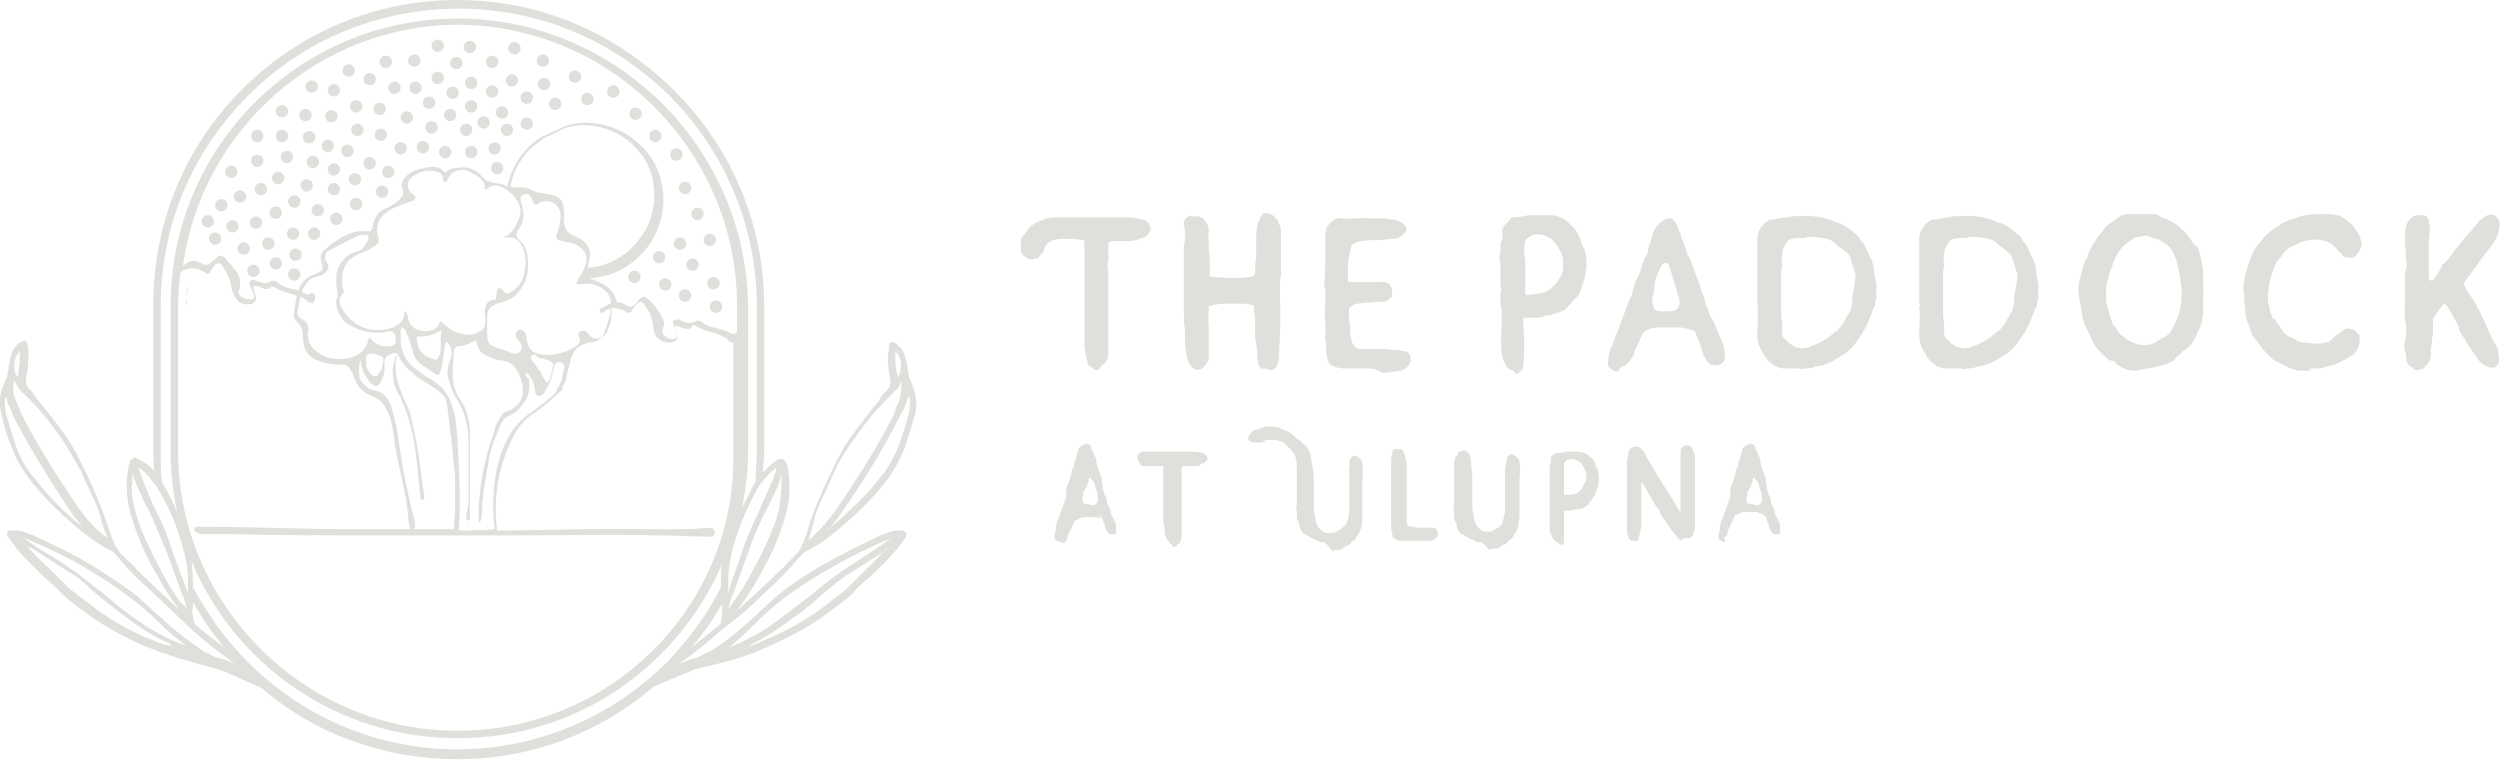 <svg width="253" height="77" viewBox="0 0 253 77" fill="none" xmlns="http://www.w3.org/2000/svg">
<path d="M107.248 54.861C107.16 54.861 107.071 54.817 106.983 54.729C106.983 54.729 106.85 54.729 106.85 54.596H106.718V54.464C106.718 54.199 106.718 53.934 106.85 53.669V53.271C106.85 53.138 106.983 52.873 106.983 52.741L107.115 52.476C107.248 52.078 107.381 51.813 107.513 51.415L107.778 50.62C107.778 50.487 107.911 50.355 107.911 50.222V49.56C107.911 49.295 108.043 49.03 108.176 48.764C108.176 48.632 108.308 48.499 108.308 48.234C108.308 48.102 108.441 47.969 108.441 47.837V47.704C108.441 47.616 108.485 47.528 108.573 47.439C108.573 47.307 108.706 47.174 108.706 47.041C108.706 46.909 108.706 46.776 108.839 46.644V46.511C108.839 46.379 108.971 46.246 108.971 45.981C108.971 45.849 109.104 45.716 109.104 45.584V45.451L109.236 45.319L109.369 45.186L109.501 45.053H109.634C109.766 45.053 109.766 44.921 109.899 44.921H110.164C110.164 44.921 110.297 44.921 110.297 45.053C110.385 45.142 110.429 45.23 110.429 45.319C110.562 45.584 110.694 45.981 110.827 46.246C110.959 46.379 110.959 46.511 110.959 46.644V46.909C110.959 47.041 111.092 47.174 111.092 47.307V47.439L111.224 47.704L111.49 48.367V48.764C111.49 48.897 111.622 49.162 111.622 49.295V49.56C111.622 49.692 111.755 49.825 111.755 49.957C111.755 50.09 111.755 50.09 111.887 50.222C111.887 50.355 112.02 50.487 112.02 50.753V50.885C112.02 50.974 112.064 51.062 112.152 51.15C112.285 51.283 112.285 51.548 112.417 51.813V51.946C112.417 52.034 112.462 52.122 112.55 52.211C112.55 52.343 112.683 52.343 112.683 52.476C112.683 52.608 112.683 52.608 112.815 52.741C112.948 53.006 112.948 53.138 112.948 53.403V53.934C112.948 54.066 112.815 54.066 112.815 54.066H112.417C112.329 54.066 112.241 54.022 112.152 53.934C112.02 53.801 112.02 53.669 111.887 53.536L111.755 53.006C111.622 52.741 111.622 52.608 111.49 52.343C111.49 52.343 111.49 52.211 111.357 52.211V52.078H111.224C111.401 52.343 111.445 52.476 111.357 52.476C111.224 52.476 111.092 52.343 110.959 52.343H109.766C109.501 52.343 109.236 52.476 108.971 52.608C108.839 52.608 108.706 52.741 108.706 52.873C108.706 52.873 108.706 53.006 108.573 53.006C108.573 53.271 108.441 53.403 108.308 53.669C108.308 53.801 108.176 53.934 108.043 54.199V54.464C108.043 54.596 107.911 54.729 107.778 54.861L107.646 54.994C107.557 54.906 107.425 54.861 107.248 54.861C107.336 54.861 107.336 54.861 107.248 54.861ZM110.562 51.15C110.827 51.15 111.092 50.885 111.092 50.62V50.09C111.092 49.957 110.959 49.692 110.959 49.56C110.827 49.295 110.827 49.03 110.694 48.764L110.429 48.499V48.367H110.297C110.208 48.367 110.164 48.411 110.164 48.499V48.764C110.164 48.897 110.032 48.897 110.032 49.03C110.032 49.162 109.899 49.427 109.766 49.56C109.634 49.692 109.634 49.957 109.634 50.09C109.501 50.355 109.501 50.62 109.634 50.885C109.766 51.018 109.899 51.018 110.032 51.018H110.164L110.562 51.15Z" fill="#DFE0DB"/>
<path d="M117.985 54.464V54.331C117.985 54.243 117.94 54.155 117.852 54.066V53.801C117.852 53.536 117.852 53.271 117.719 52.873V47.174H115.731C115.599 47.174 115.334 47.042 115.334 46.909C115.334 46.777 115.201 46.777 115.201 46.644C115.068 46.379 115.068 46.114 115.201 45.981C115.201 45.981 115.334 45.981 115.334 45.849C115.466 45.716 115.599 45.716 115.731 45.716H120.636C121.033 45.716 121.298 45.716 121.696 45.849C121.828 45.849 121.961 45.981 122.094 46.114C122.226 46.246 122.226 46.511 122.094 46.644C121.961 46.777 121.828 46.909 121.696 46.909C121.563 46.909 121.563 46.909 121.431 47.042C121.431 47.174 121.166 47.174 120.768 47.174H119.973C119.84 47.174 119.708 47.174 119.575 47.307V54.331C119.575 54.464 119.443 54.729 119.443 54.861C119.443 54.861 119.443 54.994 119.31 54.994C119.177 54.994 119.177 55.127 119.045 55.259C118.912 55.392 118.78 55.392 118.647 55.259C118.294 54.817 118.073 54.552 117.985 54.464Z" fill="#DFE0DB"/>
<path d="M133.758 54.861C133.493 54.861 133.36 54.728 133.095 54.596C132.83 54.596 132.565 54.331 132.3 54.198C132.3 54.198 132.167 54.066 132.035 54.066C131.902 54.066 131.902 53.933 131.77 53.801C131.637 53.668 131.504 53.403 131.504 53.138C131.504 53.005 131.372 52.873 131.372 52.74C131.239 52.608 131.239 52.343 131.239 52.21V51.945C131.239 51.68 131.107 51.415 131.239 51.15V48.367V47.306C131.239 46.909 131.239 46.644 131.107 46.246C130.974 45.848 130.709 45.583 130.444 45.318L130.046 44.921C129.914 44.788 129.781 44.656 129.516 44.656C129.384 44.656 129.251 44.523 128.986 44.523H128.323C128.191 44.523 128.058 44.523 127.926 44.656C127.793 44.788 127.66 44.788 127.528 44.788H127.13C126.865 44.788 126.6 44.788 126.468 44.656C126.468 44.656 126.335 44.523 126.335 44.39C126.335 44.258 126.335 44.125 126.468 43.993C126.468 43.993 126.468 43.86 126.6 43.86C126.733 43.595 126.998 43.463 127.263 43.463C127.395 43.463 127.528 43.33 127.66 43.33C127.793 43.33 127.793 43.198 127.926 43.198C128.191 43.198 128.588 43.065 128.853 43.198H129.119C129.384 43.198 129.516 43.33 129.781 43.463C130.046 43.595 130.311 43.595 130.444 43.728C130.709 43.86 130.974 44.125 131.239 44.39C131.372 44.523 131.504 44.523 131.637 44.656C131.637 44.656 131.77 44.656 131.77 44.788C132.3 45.186 132.697 45.848 132.697 46.511C132.83 47.306 132.962 47.836 132.962 48.632V51.547C132.962 51.813 133.095 52.078 133.095 52.343C133.095 52.608 133.228 53.005 133.36 53.27C133.493 53.403 133.625 53.668 133.758 53.668C133.89 53.801 134.023 53.933 134.155 53.933H134.818C134.951 53.933 135.083 53.933 135.216 53.801C135.481 53.668 135.746 53.536 136.011 53.27C136.099 53.182 136.188 53.094 136.276 53.005C136.276 52.873 136.409 52.608 136.409 52.475L136.541 51.945V47.439C136.541 47.306 136.674 47.041 136.541 46.909C136.541 46.776 136.541 46.511 136.674 46.379C136.806 46.246 136.939 46.113 137.072 46.113C137.204 46.113 137.469 46.246 137.602 46.379C137.602 46.379 137.602 46.511 137.734 46.511C137.734 46.644 137.867 46.776 137.867 46.776V47.041C137.999 47.571 137.867 48.234 137.867 48.764V52.343C137.867 52.74 137.867 53.005 137.734 53.403C137.734 53.536 137.602 53.668 137.602 53.801C137.469 54.066 137.337 54.198 137.204 54.463C137.071 54.596 137.071 54.728 136.939 54.728C136.806 54.728 136.806 54.861 136.674 54.993C136.541 55.126 136.409 55.259 136.276 55.259C136.144 55.259 136.011 55.391 135.879 55.524C135.746 55.656 135.613 55.656 135.348 55.656C135.216 55.656 134.951 55.656 134.818 55.789C134.288 54.993 134.023 54.861 133.758 54.861Z" fill="#DFE0DB"/>
<path d="M142.771 54.728H141.844C141.711 54.728 141.446 54.728 141.313 54.596L141.048 54.463C140.916 54.463 140.916 54.331 140.916 54.198C140.916 53.933 140.783 53.668 140.783 53.27V46.511C140.783 46.246 140.916 45.981 140.916 45.716C140.916 45.583 141.048 45.451 141.048 45.451H141.844C141.976 45.583 141.976 45.716 142.109 45.848C142.241 46.246 142.241 46.511 142.374 46.909V49.029V52.873C142.374 53.138 142.506 53.27 142.771 53.27C143.037 53.27 143.302 53.403 143.567 53.403H145.025C145.157 53.403 145.422 53.536 145.422 53.668C145.555 53.933 145.555 54.331 145.29 54.463C145.157 54.596 145.025 54.728 144.76 54.728H142.771Z" fill="#DFE0DB"/>
<path d="M149.664 54.862C149.399 54.862 149.267 54.729 149.002 54.597C148.736 54.597 148.471 54.332 148.206 54.199C148.206 54.199 148.074 54.066 147.941 54.066C147.809 54.066 147.809 53.934 147.676 53.801C147.543 53.669 147.411 53.404 147.411 53.139C147.411 53.006 147.278 52.874 147.278 52.741C147.146 52.609 147.146 52.343 147.146 52.211V51.946C147.146 51.681 147.013 51.416 147.146 51.151V48.235V47.042C147.146 46.777 147.146 46.644 147.278 46.379C147.278 46.291 147.323 46.203 147.411 46.114C147.499 46.026 147.543 45.938 147.543 45.849C147.809 45.584 148.339 45.452 148.604 45.849C148.736 45.982 148.869 46.379 148.869 46.644C148.869 47.307 149.002 47.97 149.002 48.5V51.416C149.002 51.681 149.134 51.946 149.134 52.211C149.134 52.476 149.267 52.874 149.399 53.139C149.532 53.271 149.664 53.536 149.797 53.536C149.929 53.669 150.062 53.801 150.194 53.801H150.725C150.857 53.801 150.99 53.801 151.122 53.669C151.387 53.536 151.653 53.404 151.918 53.139C152.006 53.05 152.05 52.962 152.05 52.874C152.05 52.741 152.183 52.476 152.183 52.343C152.183 52.211 152.315 51.946 152.315 51.813V47.307C152.315 47.175 152.448 46.909 152.448 46.777C152.448 46.644 152.448 46.379 152.58 46.247C152.58 46.114 152.845 45.982 152.978 45.982C153.111 45.982 153.376 46.114 153.508 46.247L153.641 46.379C153.641 46.512 153.773 46.644 153.773 46.644V46.909C153.906 47.44 153.773 48.102 153.773 48.632V52.211C153.773 52.609 153.641 52.874 153.641 53.271C153.641 53.404 153.508 53.536 153.508 53.669C153.376 53.934 153.243 54.066 153.111 54.332C152.978 54.464 152.978 54.597 152.845 54.597C152.713 54.597 152.713 54.729 152.58 54.862C152.448 54.994 152.315 55.127 152.183 55.127C152.05 55.127 151.918 55.259 151.785 55.392C151.653 55.524 151.52 55.524 151.255 55.524C151.122 55.524 150.857 55.524 150.725 55.657C150.194 54.994 149.929 54.862 149.664 54.862Z" fill="#DFE0DB"/>
<path d="M157.352 54.729C157.219 54.596 157.086 54.464 157.086 54.331C156.954 54.066 156.821 53.801 156.821 53.536V47.042C156.954 46.909 156.954 46.777 156.954 46.644V46.246L157.219 45.981C157.307 45.893 157.396 45.849 157.484 45.849C157.749 45.849 158.147 45.849 158.412 45.716H159.737C160.002 45.716 160.268 45.849 160.4 45.849C160.533 45.849 160.533 45.981 160.665 45.981L161.195 46.511C161.328 46.644 161.461 46.909 161.461 47.042C161.461 47.174 161.461 47.307 161.593 47.307C161.858 47.837 161.858 48.632 161.726 49.162C161.726 49.295 161.593 49.427 161.593 49.56C161.593 49.693 161.461 49.958 161.328 50.223C161.195 50.355 161.063 50.62 160.93 50.753C160.93 50.753 160.798 50.885 160.798 51.018C160.665 51.15 160.4 51.283 160.268 51.416H160.135C160.002 51.548 159.737 51.548 159.605 51.548H159.472C159.207 51.548 159.075 51.681 158.81 51.681H158.279V54.861C158.279 54.994 158.147 54.994 158.147 55.127H157.882C157.617 54.861 157.484 54.861 157.352 54.729ZM157.882 49.56C157.882 49.472 157.882 49.472 157.882 49.56V49.56ZM158.014 47.042C158.103 46.953 158.103 46.953 158.014 47.042C158.014 46.909 158.147 46.909 158.014 47.042C158.014 46.953 158.014 46.953 158.014 47.042ZM159.472 49.958C159.87 49.825 160.135 49.427 160.268 49.03C160.4 48.897 160.533 48.632 160.533 48.5V47.969C160.4 47.572 160.268 47.174 160.002 46.909C160.002 46.777 159.87 46.777 159.737 46.644C159.472 46.511 159.075 46.379 158.81 46.511C158.544 46.511 158.412 46.644 158.279 46.909V47.572V49.958C158.279 49.958 158.279 50.09 158.412 50.09C158.677 50.09 159.075 50.09 159.472 49.958Z" fill="#DFE0DB"/>
<path d="M169.811 54.464L169.678 54.331C169.546 54.066 169.413 53.933 169.281 53.801C169.016 53.536 168.883 53.138 168.618 52.873C168.486 52.608 168.22 52.343 168.088 52.078C167.955 51.945 167.955 51.813 167.955 51.68C167.955 51.68 167.955 51.548 167.823 51.548L167.293 50.752L167.16 50.487C167.027 50.222 166.895 50.09 166.762 49.825C166.762 49.692 166.63 49.692 166.63 49.559C166.497 49.294 166.365 49.162 166.232 48.897L166.1 48.764V52.74C166.1 53.138 166.1 53.536 165.967 53.933C165.967 54.066 165.835 54.331 165.835 54.464V54.596L165.702 54.729H165.039C164.907 54.596 164.774 54.464 164.774 54.331C164.774 54.198 164.642 53.933 164.642 53.801V46.644C164.642 46.511 164.774 46.379 164.774 46.246V45.981C164.774 45.849 164.774 45.716 164.907 45.583L165.039 45.318L165.437 45.186H165.569C165.835 45.186 165.967 45.318 166.232 45.583L166.365 45.716C166.497 45.849 166.497 46.114 166.63 46.246C166.762 46.511 166.895 46.644 167.027 46.909C167.16 47.174 167.425 47.572 167.558 47.837C167.823 48.234 167.955 48.499 168.22 48.897L169.148 50.355C169.413 50.752 169.678 51.282 169.944 51.68L170.076 51.813V45.716C170.076 45.583 170.076 45.451 170.209 45.318C170.341 45.186 170.474 45.053 170.606 45.053H170.739C171.004 45.053 171.137 45.186 171.269 45.451C171.402 45.716 171.534 45.981 171.534 46.246V53.271C171.534 53.403 171.534 53.668 171.402 53.801C171.402 54.066 171.269 54.331 171.004 54.464H170.341C170.209 54.729 170.076 54.729 169.811 54.464Z" fill="#DFE0DB"/>
<path d="M174.45 54.861C174.362 54.861 174.273 54.817 174.185 54.729C174.185 54.729 174.052 54.729 174.052 54.596H173.92V54.464C173.92 54.199 173.92 53.934 174.052 53.669V53.271C174.052 53.138 174.185 52.873 174.185 52.741L174.318 52.476C174.45 52.078 174.583 51.813 174.715 51.415L174.98 50.62C174.98 50.487 175.113 50.355 175.113 50.222V49.56C175.113 49.295 175.245 49.03 175.378 48.764C175.378 48.632 175.511 48.499 175.511 48.234C175.511 48.102 175.643 47.969 175.643 47.837V47.704C175.643 47.616 175.687 47.528 175.776 47.439C175.776 47.307 175.908 47.174 175.908 47.041C175.908 46.909 175.908 46.776 176.041 46.644V46.511C176.041 46.379 176.173 46.246 176.173 45.981C176.173 45.849 176.306 45.716 176.306 45.584V45.451L176.438 45.319L176.571 45.186L176.703 45.053H176.836C176.969 45.053 176.969 44.921 177.101 44.921H177.366C177.366 44.921 177.499 44.921 177.499 45.053C177.587 45.142 177.631 45.23 177.631 45.319C177.764 45.584 177.896 45.981 178.029 46.246C178.162 46.379 178.162 46.511 178.162 46.644V46.909C178.162 47.041 178.294 47.174 178.294 47.307V47.439L178.427 47.704L178.692 48.367V48.764C178.692 48.897 178.824 49.162 178.824 49.295V49.56C178.824 49.692 178.957 49.825 178.957 49.957C178.957 50.09 178.957 50.09 179.089 50.222C179.089 50.355 179.222 50.487 179.222 50.753V50.885C179.222 50.974 179.266 51.062 179.354 51.15C179.487 51.283 179.487 51.548 179.62 51.813V51.946C179.62 52.034 179.664 52.122 179.752 52.211C179.752 52.343 179.885 52.343 179.885 52.476C179.885 52.608 179.885 52.608 180.017 52.741C180.15 53.006 180.15 53.138 180.15 53.403V53.934C180.15 54.066 180.017 54.066 180.017 54.066H179.62C179.531 54.066 179.443 54.022 179.354 53.934C179.222 53.801 179.222 53.669 179.089 53.536L178.957 53.006C178.824 52.741 178.824 52.608 178.692 52.343C178.692 52.343 178.692 52.211 178.559 52.211V52.078H178.427C178.338 52.078 178.25 52.034 178.162 51.946C178.029 51.946 177.896 51.813 177.764 51.813H176.571C176.306 51.813 176.041 51.946 175.776 52.078C175.643 52.078 175.511 52.211 175.511 52.343C175.511 52.343 175.511 52.476 175.378 52.476C175.378 52.741 175.245 52.873 175.113 53.138C175.113 53.271 174.98 53.403 174.848 53.669V53.934C174.848 54.066 174.715 54.199 174.583 54.331L174.45 54.464C174.715 54.861 174.583 54.861 174.45 54.861ZM177.764 51.15C178.029 51.15 178.294 50.885 178.294 50.62V50.09C178.294 49.957 178.162 49.692 178.162 49.56C178.029 49.295 178.029 49.03 177.896 48.764L177.631 48.499V48.367H177.499C177.41 48.367 177.366 48.411 177.366 48.499V48.764C177.366 48.897 177.234 48.897 177.234 49.03C177.234 49.162 177.101 49.427 176.969 49.56C176.836 49.692 176.836 49.957 176.836 50.09C176.703 50.355 176.703 50.62 176.836 50.885C176.969 51.018 177.101 51.018 177.234 51.018H177.366L177.764 51.15Z" fill="#DFE0DB"/>
<path d="M110.193 36.965C110.084 36.855 110.084 36.746 110.084 36.746L109.975 36.309C109.866 36.091 109.866 35.981 109.866 35.763L109.756 35.108V25.168C109.647 24.95 109.756 24.731 109.756 24.513V24.404C109.756 24.404 109.756 24.294 109.647 24.294C109.319 24.294 108.992 24.185 108.664 24.185C107.899 24.185 107.026 24.076 106.37 24.404C106.261 24.404 106.152 24.513 106.042 24.622C105.715 24.84 105.715 25.277 105.496 25.605C105.278 25.823 105.169 25.933 105.169 26.042C105.096 26.115 104.986 26.151 104.841 26.151C104.732 26.151 104.622 26.151 104.513 26.26C104.295 26.26 104.185 26.26 103.967 26.151C103.858 26.042 103.639 25.933 103.53 25.823C103.421 25.714 103.312 25.496 103.312 25.387V24.404C103.312 24.076 103.421 23.967 103.639 23.748C103.858 23.53 103.967 23.311 104.185 22.983C104.295 22.874 104.404 22.765 104.513 22.765C104.622 22.656 104.732 22.656 104.841 22.547C105.059 22.437 105.169 22.328 105.387 22.328C105.496 22.219 105.715 22.219 105.824 22.11L106.698 22H113.798C114.344 22 114.89 22 115.546 22.219H115.655C115.983 22.328 116.201 22.437 116.31 22.765C116.529 23.093 116.42 23.311 116.31 23.53C116.201 23.748 115.983 23.967 115.655 24.076C115.546 24.076 115.327 24.185 115.218 24.185C115.218 24.294 114.89 24.294 114.454 24.404H112.706C112.487 24.404 112.269 24.404 112.16 24.622V26.369C112.05 26.697 112.05 27.134 112.16 27.571V35.872C112.16 36.2 112.05 36.418 111.832 36.746L111.723 36.855C111.613 36.855 111.613 36.965 111.504 36.965L111.286 37.292C111.176 37.511 110.74 37.511 110.63 37.292C110.521 37.183 110.303 37.074 110.193 36.965Z" fill="#DFE0DB"/>
<path d="M127.344 36.855C127.235 36.528 127.235 36.091 127.235 35.763C127.235 35.108 127.016 34.452 127.016 33.797V32.268C127.016 32.049 127.016 31.831 126.907 31.612V31.066C126.907 30.957 126.798 30.848 126.688 30.848C126.47 30.848 126.252 30.738 126.033 30.738H123.63C123.411 30.738 123.084 30.848 122.865 30.848C122.647 30.848 122.538 31.066 122.319 30.957V31.503C122.319 31.94 122.21 32.377 122.319 32.705V33.36V36.2C122.319 36.528 122.101 36.746 121.991 36.964C121.882 37.074 121.773 37.183 121.664 37.292C121.554 37.401 121.445 37.401 121.336 37.401C121.117 37.401 120.899 37.401 120.681 37.183C120.462 36.964 120.353 36.855 120.244 36.528C120.134 36.2 120.025 35.981 120.025 35.654C119.916 34.998 119.916 34.234 119.916 33.578C119.916 33.142 119.807 32.595 119.807 32.158V25.059C119.807 24.731 119.916 24.513 119.916 24.294V23.966C119.916 23.857 120.025 23.639 119.916 23.529C119.916 23.311 119.916 22.983 119.807 22.765V22.547C119.807 22.328 119.916 22.11 120.134 22C120.244 21.891 120.462 21.782 120.681 21.891H121.117C121.336 21.891 121.554 22 121.773 22.11C121.882 22.219 121.991 22.437 122.101 22.547C122.21 22.765 122.319 22.983 122.319 23.311V23.529C122.21 23.857 122.319 24.076 122.319 24.294V25.168C122.428 25.823 122.428 26.369 122.428 27.025V28.008H122.538C123.958 28.117 125.159 28.226 126.579 28.008C127.125 27.899 127.016 27.571 127.016 27.134C127.016 26.697 127.125 26.26 127.125 25.823V24.294C127.125 23.857 127.125 23.311 127.235 22.874C127.235 22.547 127.453 22.328 127.562 22C127.672 21.891 127.672 21.782 127.781 21.673C127.854 21.6 127.926 21.564 127.999 21.564C128.218 21.564 128.327 21.564 128.545 21.673C128.618 21.673 128.691 21.709 128.764 21.782C128.873 21.782 128.982 21.891 128.982 22C129.201 22.11 129.31 22.328 129.419 22.547L129.529 22.874C129.638 23.093 129.638 23.311 129.638 23.529V27.899L129.529 28.445V30.192C129.638 32.158 129.529 34.124 129.419 36.091C129.419 36.528 129.31 37.074 128.982 37.292C128.764 37.511 128.327 37.511 128.109 37.292C127.672 37.401 127.453 37.183 127.344 36.855Z" fill="#DFE0DB"/>
<path d="M138.485 37.292H136.082C135.645 37.292 135.099 37.183 134.771 36.964C134.662 36.855 134.553 36.855 134.444 36.637C134.335 36.309 134.225 35.981 134.225 35.654C134.225 35.217 134.225 34.78 134.116 34.343V33.797C134.225 33.36 134.116 32.923 134.116 32.595C134.116 32.049 134.007 31.503 134.116 31.066V29.209C134.007 29.1 134.007 28.882 134.007 28.772C134.116 27.899 134.116 27.025 134.116 26.151V23.748C134.116 23.529 134.225 23.42 134.225 23.202C134.225 22.983 134.335 22.874 134.444 22.765L134.662 22.547C134.771 22.437 134.881 22.328 134.99 22.219C135.318 22.11 135.536 22 135.864 22.11C135.973 22.11 136.192 22.219 136.301 22.11H137.393C137.83 22.11 138.267 22 138.595 22.11H140.015C140.233 22.11 140.452 22.11 140.779 22.219H140.889C141.216 22.219 141.435 22.328 141.653 22.437C141.763 22.437 141.872 22.547 141.981 22.656C142.199 22.765 142.309 22.983 142.309 23.202C142.309 23.311 142.309 23.42 142.199 23.529L141.981 23.748C141.653 24.076 141.326 24.185 140.889 24.185C140.452 24.185 139.906 24.294 139.469 24.294C138.922 24.294 138.376 24.294 137.83 24.403C137.502 24.403 137.284 24.513 137.065 24.622C136.956 24.622 136.847 24.731 136.738 24.95C136.738 25.168 136.628 25.277 136.628 25.496C136.628 25.714 136.519 25.823 136.519 26.042C136.41 26.369 136.41 26.697 136.41 27.025V28.335C136.41 28.445 136.519 28.554 136.628 28.554H139.032C139.469 28.554 140.015 28.445 140.452 28.663C140.779 28.772 140.889 29.319 140.889 29.646C140.889 29.865 140.889 29.974 140.779 30.083C140.561 30.302 140.342 30.52 140.015 30.52H139.796L138.595 30.629H138.049L137.393 30.738C137.175 30.738 136.956 30.848 136.847 30.957C136.738 31.066 136.628 31.066 136.519 31.175V32.049C136.519 32.377 136.519 32.595 136.628 32.923V33.688C136.628 34.015 136.738 34.343 136.847 34.671C136.956 34.889 137.065 35.108 137.284 35.217C137.393 35.217 137.502 35.326 137.502 35.326H140.015C140.452 35.326 140.998 35.435 141.435 35.435C141.653 35.435 141.872 35.544 142.199 35.544C142.527 35.654 142.636 35.763 142.746 36.09V36.2C142.746 36.418 142.855 36.637 142.636 36.855C142.418 37.183 142.199 37.401 141.763 37.511C141.107 37.62 140.561 37.729 139.906 37.729C139.359 37.401 139.032 37.292 138.485 37.292Z" fill="#DFE0DB"/>
<path d="M152.831 37.401C152.612 37.292 152.394 37.073 152.284 36.746C152.066 36.309 151.957 35.872 151.957 35.435V35.217C151.848 34.67 151.957 34.015 151.957 33.36V31.612C151.957 31.394 151.957 31.066 151.848 30.848V29.646C151.957 29.428 151.957 29.1 151.848 28.881V26.697C151.848 26.479 151.738 26.26 151.738 26.042C151.738 25.823 151.848 25.605 151.848 25.495V24.731C151.848 24.622 151.848 24.403 151.957 24.403C152.066 24.185 152.066 23.857 152.066 23.639V23.529C151.957 23.311 152.066 23.093 152.175 22.874L152.284 22.765C152.503 22.546 152.612 22.437 152.831 22.219C152.831 22 153.049 22 153.158 22C153.705 22 154.141 21.891 154.688 21.782H156.982C157.419 21.782 157.746 21.891 158.183 22.109C158.402 22.219 158.511 22.328 158.62 22.437L158.729 22.546C159.057 22.874 159.385 23.093 159.603 23.529C159.822 23.857 159.931 24.185 160.04 24.512C160.04 24.731 160.149 24.84 160.259 25.058C160.696 25.932 160.586 27.134 160.368 28.117C160.259 28.335 160.259 28.554 160.149 28.772C160.04 29.1 159.931 29.537 159.822 29.755C159.603 30.083 159.276 30.301 159.057 30.629C158.948 30.738 158.839 30.848 158.729 30.957C158.511 31.284 158.183 31.503 157.746 31.612C157.637 31.612 157.528 31.721 157.419 31.721C157.091 31.831 156.872 31.94 156.545 31.94C156.435 31.94 156.326 31.94 156.217 32.049C155.889 32.158 155.562 32.158 155.125 32.158H154.251C154.251 32.158 154.141 32.267 154.141 32.377L154.251 34.452C154.251 35.326 154.251 36.2 154.141 37.073C154.141 37.183 154.141 37.292 154.032 37.401C153.923 37.51 153.814 37.62 153.705 37.729C153.595 37.838 153.486 37.838 153.377 37.838C153.268 37.51 153.049 37.51 152.831 37.401ZM153.923 28.772C153.85 28.699 153.85 28.699 153.923 28.772C153.85 28.772 153.85 28.772 153.923 28.772ZM154.141 24.622C154.141 24.549 154.141 24.549 154.141 24.622C154.069 24.549 154.069 24.549 154.141 24.622C154.069 24.622 154.069 24.622 154.141 24.622ZM156.435 29.537C157.091 29.209 157.528 28.663 157.855 28.117C158.074 27.789 158.183 27.462 158.183 27.134V26.26C158.074 25.605 157.746 25.058 157.309 24.512L157.2 24.403C157.091 24.185 156.872 24.076 156.763 24.076C156.326 23.748 155.78 23.639 155.234 23.748C154.906 23.857 154.469 24.076 154.36 24.403C154.251 24.731 154.251 25.058 154.251 25.495V25.605C154.251 25.932 154.36 26.151 154.36 26.369V29.646C154.36 29.755 154.469 29.864 154.578 29.864C155.234 29.755 155.78 29.755 156.435 29.537Z" fill="#DFE0DB"/>
<path d="M163.755 37.62C163.646 37.62 163.427 37.51 163.318 37.51C163.209 37.51 163.1 37.401 162.99 37.292L162.881 37.183L162.772 37.073C162.663 36.636 162.772 36.2 162.881 35.653C162.881 35.544 162.99 35.435 162.99 35.326C162.99 35.217 163.1 35.107 163.1 35.107C163.209 34.78 163.318 34.561 163.427 34.233L163.646 33.687C163.864 33.141 164.083 32.486 164.301 31.94L164.738 30.738C164.847 30.52 164.847 30.411 164.957 30.192L165.066 29.974C165.066 29.864 165.175 29.864 165.175 29.755V29.646C165.175 29.537 165.284 29.427 165.284 29.318C165.393 28.881 165.503 28.445 165.721 28.117C165.83 27.898 165.94 27.571 166.049 27.352C166.158 27.134 166.158 26.806 166.267 26.588C166.267 26.478 166.377 26.478 166.377 26.369C166.377 26.151 166.486 26.041 166.595 25.932C166.704 25.714 166.814 25.495 166.814 25.168C166.814 24.949 166.923 24.731 167.032 24.512V24.403C167.141 24.185 167.25 23.857 167.25 23.639L167.578 22.983L167.687 22.874L167.906 22.655C168.015 22.546 168.015 22.437 168.124 22.437L168.343 22.328L168.452 22.219C168.561 22.109 168.671 22.109 168.78 22.109H169.107C169.217 22.109 169.326 22.219 169.326 22.219C169.435 22.328 169.544 22.546 169.654 22.655C169.872 23.202 170.091 23.639 170.2 24.185C170.309 24.403 170.418 24.622 170.527 24.949C170.527 25.058 170.637 25.168 170.637 25.277V25.386C170.746 25.605 170.746 25.823 170.964 26.041L171.074 26.26L171.183 26.588L171.62 27.789C171.62 27.898 171.729 28.008 171.729 28.117L171.838 28.335C171.948 28.663 172.057 28.991 172.166 29.318V29.427C172.166 29.5 172.202 29.573 172.275 29.646C172.385 29.864 172.494 30.083 172.494 30.301C172.494 30.411 172.603 30.629 172.603 30.738C172.712 30.957 172.821 31.284 172.931 31.503C172.931 31.612 172.931 31.721 173.04 31.831C173.04 31.94 173.149 32.158 173.258 32.267C173.477 32.595 173.586 32.923 173.695 33.25L173.805 33.469C173.805 33.578 173.914 33.687 173.914 33.797C174.023 33.906 174.023 34.124 174.132 34.233C174.132 34.343 174.242 34.452 174.242 34.561C174.46 34.889 174.46 35.326 174.569 35.763C174.569 36.09 174.569 36.309 174.46 36.527C174.351 36.746 174.241 36.746 174.132 36.855C174.023 36.855 173.914 36.964 173.805 36.964H173.368C173.149 36.964 173.04 36.855 172.931 36.746C172.712 36.527 172.603 36.309 172.494 36.09L172.385 35.981V35.872L172.057 34.889C171.948 34.561 171.729 34.124 171.62 33.797C171.62 33.687 171.511 33.578 171.511 33.578L171.401 33.469L171.074 33.36C170.964 33.36 170.746 33.25 170.637 33.25C170.418 33.141 170.091 33.141 169.872 33.141H167.797C167.36 33.141 166.923 33.25 166.595 33.469C166.377 33.578 166.267 33.687 166.158 33.906C166.158 34.015 166.049 34.124 166.049 34.124C165.94 34.452 165.83 34.78 165.612 35.107C165.503 35.326 165.393 35.653 165.284 35.981C165.284 36.09 165.175 36.2 165.175 36.2L165.066 36.309C164.957 36.527 164.847 36.636 164.629 36.855C164.52 36.964 164.41 36.964 164.301 37.073C164.192 37.073 164.083 37.183 164.083 37.183H163.973L163.755 37.62ZM169.107 31.503C169.654 31.503 169.981 31.066 169.981 30.629C169.981 30.411 169.981 30.192 169.872 29.974L169.763 29.755C169.654 29.427 169.654 29.209 169.544 28.881C169.326 28.335 169.217 27.898 169.107 27.462L168.889 26.915V26.806C168.889 26.697 168.78 26.697 168.78 26.697C168.671 26.697 168.671 26.588 168.561 26.588C168.452 26.588 168.343 26.697 168.234 26.697L168.124 26.915C168.124 27.025 168.015 27.134 168.015 27.134C167.906 27.243 167.906 27.462 167.797 27.571C167.687 27.898 167.578 28.226 167.469 28.554C167.469 28.991 167.36 29.318 167.36 29.646V29.755C167.141 30.192 167.141 30.629 167.36 31.066V31.284C167.578 31.394 167.797 31.503 168.015 31.503H169.107Z" fill="#DFE0DB"/>
<path d="M182.106 37.292H180.577C180.249 37.292 180.03 37.183 179.703 37.074C179.593 37.074 179.593 36.965 179.484 36.965C179.484 36.965 179.375 36.965 179.375 36.855C179.047 36.637 178.829 36.418 178.61 36.091C178.392 35.654 178.064 35.217 177.955 34.78C177.846 34.452 177.846 34.125 177.846 33.797C177.846 32.923 177.955 31.94 177.846 31.175V31.066C177.955 30.957 177.955 30.739 177.846 30.629V23.857C177.955 23.421 178.173 22.984 178.501 22.656C178.61 22.547 178.72 22.437 178.829 22.437C178.938 22.328 179.047 22.219 179.266 22.219C179.484 22.219 179.703 22.219 179.921 22.11C180.249 22.11 180.467 22 180.795 22C181.014 22 181.123 21.891 181.341 21.891C181.997 21.891 182.761 21.782 183.417 21.891H183.635C184.291 22 185.055 22.11 185.601 22.437L185.929 22.547C186.475 22.656 186.912 22.984 187.349 23.311L188.114 23.967C188.114 23.967 188.223 24.076 188.223 24.185C188.332 24.294 188.332 24.404 188.442 24.513L188.66 24.731C188.878 25.168 188.988 25.496 189.206 25.933C189.425 26.26 189.534 26.697 189.643 27.134C189.643 27.571 189.752 28.117 189.862 28.554C189.862 28.773 189.971 28.991 189.862 29.209V29.646C189.971 29.865 189.862 30.083 189.862 30.302C189.752 30.52 189.752 30.629 189.752 30.848C189.752 30.957 189.752 31.066 189.643 31.066C189.534 31.394 189.425 31.612 189.315 31.94C189.097 32.486 188.878 33.032 188.551 33.578C188.332 33.906 188.114 34.234 187.895 34.562C187.786 34.78 187.568 34.889 187.458 35.108C187.131 35.435 186.803 35.763 186.366 35.981C185.601 36.528 184.728 36.965 183.854 37.074C183.744 37.074 183.635 37.074 183.526 37.183C183.198 37.292 182.761 37.292 182.434 37.292C182.543 37.401 182.324 37.401 182.106 37.292ZM180.03 34.671C180.03 34.598 180.03 34.598 180.03 34.671C179.921 34.562 179.921 34.671 180.03 34.671ZM183.089 35.108C184.072 34.78 184.837 34.343 185.601 33.688C185.711 33.578 185.82 33.469 185.929 33.469L186.475 32.814C186.475 32.705 186.585 32.705 186.585 32.596L187.021 31.831C187.349 31.394 187.458 30.848 187.458 30.192C187.458 29.974 187.458 29.756 187.568 29.428C187.677 28.991 187.677 28.554 187.786 28.117C187.786 27.899 187.786 27.68 187.677 27.462C187.568 27.025 187.349 26.479 187.24 26.042C187.131 25.823 187.021 25.605 186.803 25.496C186.803 25.496 186.694 25.496 186.694 25.387C186.585 25.277 186.366 25.168 186.257 25.059C186.038 24.95 185.929 24.84 185.82 24.731C185.383 24.294 185.055 24.185 184.4 24.076C184.072 24.076 183.744 23.967 183.417 23.967C183.198 23.967 182.871 23.967 182.652 24.076H182.324C181.997 24.076 181.669 24.076 181.341 24.185C181.123 24.185 181.014 24.294 180.904 24.404C180.577 24.84 180.358 25.277 180.358 25.714C180.358 26.042 180.249 26.37 180.358 26.697C180.358 27.025 180.249 27.353 180.249 27.68V31.94L180.358 32.814V33.688C180.358 34.015 180.467 34.234 180.686 34.343L181.123 34.78C181.341 34.889 181.45 34.998 181.669 35.108C181.778 35.108 181.997 35.217 182.106 35.217C182.324 35.326 182.434 35.217 182.652 35.217C182.871 35.217 182.98 35.217 183.089 35.108Z" fill="#DFE0DB"/>
<path d="M198.492 37.292H196.962C196.635 37.292 196.416 37.183 196.088 37.074C195.979 37.074 195.979 36.965 195.87 36.965C195.87 36.965 195.761 36.965 195.761 36.855C195.433 36.637 195.215 36.418 194.996 36.091C194.778 35.654 194.45 35.217 194.341 34.78C194.231 34.452 194.231 34.125 194.231 33.797C194.231 32.923 194.341 31.94 194.231 31.175V31.066C194.341 30.957 194.341 30.739 194.231 30.629V23.857C194.341 23.421 194.559 22.984 194.887 22.656C194.996 22.547 195.105 22.437 195.215 22.437C195.324 22.328 195.433 22.219 195.651 22.219C195.87 22.219 196.088 22.219 196.307 22.11C196.635 22.11 196.853 22 197.181 22C197.399 22 197.508 21.891 197.727 21.891C198.382 21.891 199.147 21.782 199.802 21.891H200.021C200.676 22 201.441 22.11 201.987 22.437L202.315 22.547C202.861 22.656 203.298 22.984 203.735 23.311L204.5 23.967C204.5 23.967 204.609 24.076 204.609 24.185C204.718 24.294 204.718 24.404 204.827 24.513L205.046 24.731C205.264 25.168 205.373 25.496 205.592 25.933C205.81 26.26 205.92 26.697 206.029 27.134C206.029 27.571 206.138 28.117 206.247 28.554C206.247 28.773 206.357 28.991 206.247 29.209V29.646C206.357 29.865 206.247 30.083 206.247 30.302C206.138 30.52 206.138 30.629 206.138 30.848C206.138 30.957 206.138 31.066 206.029 31.066C205.92 31.394 205.81 31.612 205.701 31.94C205.483 32.486 205.264 33.032 204.936 33.578C204.718 33.906 204.5 34.234 204.281 34.562C204.172 34.78 203.953 34.889 203.844 35.108C203.516 35.435 203.189 35.763 202.752 35.981C201.987 36.528 201.113 36.965 200.239 37.074C200.13 37.074 200.021 37.074 199.912 37.183C199.584 37.292 199.147 37.292 198.819 37.292C198.929 37.401 198.71 37.401 198.492 37.292ZM196.416 34.671C196.416 34.598 196.416 34.598 196.416 34.671C196.307 34.671 196.416 34.562 196.416 34.671ZM199.475 35.108C200.458 34.78 201.222 34.343 201.987 33.688C202.096 33.578 202.206 33.469 202.315 33.469L202.861 32.814C202.861 32.705 202.97 32.705 202.97 32.596L203.407 31.831C203.735 31.394 203.844 30.848 203.844 30.192C203.844 29.974 203.844 29.756 203.953 29.428C204.063 28.991 204.063 28.554 204.172 28.117C204.172 27.899 204.172 27.68 204.063 27.462C203.953 27.025 203.735 26.479 203.626 26.042C203.516 25.823 203.407 25.605 203.189 25.496C203.189 25.496 203.079 25.496 203.079 25.387C202.97 25.277 202.752 25.168 202.643 25.059C202.424 24.95 202.315 24.84 202.206 24.731C201.769 24.294 201.441 24.185 200.786 24.076C200.458 24.076 200.13 23.967 199.802 23.967C199.584 23.967 199.256 23.967 199.038 24.076H198.71C198.382 24.076 198.055 24.076 197.727 24.185C197.508 24.185 197.399 24.294 197.29 24.404C196.962 24.84 196.744 25.277 196.744 25.714C196.744 26.042 196.635 26.37 196.744 26.697C196.744 27.025 196.635 27.353 196.635 27.68V31.94L196.744 32.814V33.688C196.744 34.015 196.853 34.234 197.072 34.343L197.508 34.78C197.727 34.889 197.836 34.998 198.055 35.108C198.164 35.108 198.382 35.217 198.492 35.217C198.71 35.326 198.819 35.217 199.038 35.217C199.256 35.217 199.365 35.217 199.475 35.108Z" fill="#DFE0DB"/>
<path d="M214.986 37.292C214.877 37.292 214.877 37.183 214.767 37.183C214.44 37.074 214.221 36.855 214.003 36.637V36.528H213.893C213.566 36.528 213.347 36.418 213.129 36.2L212.473 35.545C212.146 35.217 211.818 34.78 211.709 34.343C211.6 34.234 211.6 34.015 211.49 33.906C211.49 33.797 211.381 33.797 211.381 33.688C211.272 33.469 211.163 33.251 211.053 33.032C211.053 32.923 210.944 32.923 210.944 32.814C210.944 32.705 210.835 32.596 210.835 32.486C210.726 31.94 210.616 31.285 210.507 30.629L210.398 29.974C210.289 29.428 210.289 28.882 210.507 28.226C210.507 28.117 210.616 27.899 210.616 27.79C210.726 27.243 210.835 26.697 211.163 26.151C211.272 26.042 211.272 25.933 211.272 25.823C211.49 25.277 211.709 24.84 212.036 24.404C212.109 24.331 212.146 24.258 212.146 24.185C212.255 24.076 212.364 23.857 212.473 23.748C212.692 23.53 212.801 23.421 212.91 23.202C213.129 22.874 213.457 22.656 213.784 22.437C214.003 22.328 214.112 22.219 214.221 22.11L214.549 21.891C214.767 21.782 214.986 21.673 215.314 21.673H218.044C218.263 21.673 218.372 21.782 218.591 21.891C218.809 22 218.918 22.11 219.137 22.11C219.246 22.11 219.355 22.219 219.355 22.219C219.464 22.328 219.683 22.328 219.792 22.437C219.865 22.437 219.938 22.474 220.011 22.547C220.229 22.765 220.557 22.874 220.775 23.202C221.212 23.53 221.54 23.967 221.868 24.513C222.013 24.731 222.195 24.913 222.414 25.059C222.632 25.605 222.742 26.151 222.851 26.806C222.96 27.353 222.96 27.79 222.96 28.336V28.773C223.069 29.1 222.96 29.428 222.96 29.865V31.612C222.96 31.94 222.851 32.159 222.851 32.377V32.486C222.742 32.814 222.632 33.251 222.414 33.578C222.305 33.906 222.086 34.343 221.868 34.671C221.868 34.78 221.758 34.78 221.758 34.889C221.54 34.998 221.431 35.217 221.212 35.326C221.103 35.435 220.884 35.545 220.775 35.654C220.666 35.872 220.448 35.981 220.338 36.091C220.229 36.091 220.229 36.2 220.12 36.309C219.901 36.637 219.464 36.746 219.137 36.855C218.591 37.074 218.044 37.183 217.389 37.292C217.061 37.292 216.624 37.401 216.187 37.511C215.86 37.511 215.423 37.511 214.986 37.292ZM218.263 34.562L218.809 34.234C219.246 34.015 219.574 33.797 219.792 33.36C220.12 32.814 220.338 32.268 220.557 31.612V31.503C220.775 30.848 220.775 30.083 220.775 29.428V29.209C220.775 28.882 220.666 28.663 220.666 28.336C220.557 27.79 220.448 27.243 220.338 26.697C220.229 26.151 220.011 25.714 219.683 25.168C219.574 24.95 219.355 24.84 219.246 24.731C219.028 24.622 218.918 24.513 218.7 24.404C218.591 24.294 218.372 24.185 218.263 24.185C218.044 24.076 217.826 24.076 217.607 23.967C217.389 23.857 217.28 23.857 217.061 23.857C216.843 23.857 216.624 23.967 216.406 23.967C216.187 23.967 215.969 24.076 215.86 24.185C215.75 24.294 215.641 24.294 215.532 24.404C215.204 24.622 214.877 24.84 214.658 25.168C214.44 25.387 214.33 25.714 214.112 25.933V26.042C214.003 26.37 213.784 26.588 213.784 26.916C213.675 27.025 213.675 27.243 213.566 27.353C213.457 27.79 213.347 28.226 213.238 28.554C213.129 28.882 213.129 29.319 213.129 29.756V30.083C213.129 30.411 213.129 30.629 213.238 30.957C213.347 31.175 213.347 31.503 213.457 31.722C213.566 32.049 213.675 32.377 213.784 32.705C213.784 32.814 213.893 32.923 214.003 33.032C214.221 33.251 214.33 33.578 214.549 33.797L214.658 33.906C214.877 34.015 214.986 34.125 215.095 34.234L215.204 34.343C215.641 34.562 216.078 34.78 216.515 34.889H216.843C217.061 34.998 217.717 34.889 218.263 34.562ZM213.347 35.326C213.347 35.253 213.347 35.253 213.347 35.326C213.274 35.253 213.274 35.253 213.347 35.326Z" fill="#DFE0DB"/>
<path d="M233.338 37.511H232.573C232.136 37.401 231.699 37.292 231.371 37.074C231.044 36.965 230.825 36.746 230.497 36.637C230.17 36.528 229.951 36.309 229.733 36.091L228.968 35.326C228.895 35.253 228.859 35.181 228.859 35.108C228.531 34.78 228.313 34.343 227.985 34.015C227.985 33.906 227.876 33.906 227.876 33.797C227.767 33.469 227.657 33.142 227.548 32.814C227.33 32.377 227.22 31.831 227.22 31.285C227.22 30.957 227.111 30.629 227.111 30.192V29.974C227.002 29.646 227.111 29.428 227.002 29.1C227.111 28.663 227.111 28.226 227.22 27.79C227.22 27.68 227.33 27.571 227.33 27.462L227.657 26.37C227.876 25.823 228.094 25.277 228.531 24.731C228.64 24.622 228.64 24.513 228.75 24.513C228.859 24.404 228.968 24.185 229.077 24.076L229.733 23.421L230.388 22.984C230.607 22.874 230.716 22.765 230.825 22.656C231.262 22.437 231.808 22.219 232.245 22.11C232.464 22 232.573 22 232.791 21.891L233.338 21.782C233.884 21.673 234.43 21.673 234.976 21.673H235.304C235.741 21.673 236.068 21.673 236.505 21.782C236.724 21.782 236.942 21.891 237.052 22C237.489 22.219 237.816 22.547 238.144 22.874C238.472 23.311 238.799 23.748 238.909 24.294C239.018 24.513 239.018 24.84 238.909 25.059C238.799 25.387 238.581 25.714 238.362 25.933C238.253 26.042 238.144 26.042 238.144 26.042C237.816 26.151 237.598 26.042 237.379 26.042C237.27 26.042 237.161 25.933 237.052 25.823C236.942 25.714 236.942 25.605 236.833 25.605L236.615 25.387C236.287 24.84 235.741 24.513 235.304 24.404C234.539 24.185 234.102 24.185 233.228 24.404C232.682 24.513 232.245 24.84 231.699 25.059C231.371 25.277 231.153 25.496 230.934 25.823C230.825 26.042 230.716 26.151 230.607 26.26C230.388 26.479 230.279 26.697 230.17 27.025C230.061 27.353 229.951 27.571 229.842 27.899C229.733 28.226 229.733 28.445 229.624 28.773C229.624 29.1 229.514 29.537 229.514 29.865C229.514 30.192 229.514 30.629 229.624 30.957L229.733 31.394C229.733 31.612 229.842 31.831 229.951 32.049C229.951 32.159 230.061 32.268 230.17 32.268C230.388 32.486 230.497 32.814 230.716 33.032C230.934 33.469 231.153 33.797 231.59 34.015C231.808 34.125 232.027 34.234 232.245 34.343C232.573 34.562 232.901 34.671 233.338 34.671C233.775 34.671 234.102 34.78 234.539 34.78C234.976 34.78 235.413 34.671 235.741 34.562L236.068 34.234C236.505 33.906 236.833 33.578 237.27 33.36C237.379 33.251 237.489 33.251 237.598 33.251C237.925 33.251 238.144 33.36 238.362 33.469L238.581 33.688C238.69 33.797 238.799 33.906 238.799 34.015C238.799 34.343 238.799 34.78 238.69 35.108C238.472 35.545 238.253 35.872 237.816 36.091C237.489 36.309 237.052 36.528 236.615 36.746C236.396 36.855 236.287 36.855 236.068 36.965C235.741 36.965 235.522 37.074 235.195 37.183C234.976 37.292 234.758 37.292 234.539 37.292H233.775C233.884 37.511 233.665 37.511 233.338 37.511Z" fill="#DFE0DB"/>
<path d="M244.261 37.292C244.152 37.183 244.043 37.183 243.934 37.074C243.606 36.855 243.497 36.528 243.497 36.2C243.497 35.982 243.497 35.763 243.388 35.545C243.278 35.217 243.278 34.889 243.388 34.562C243.497 34.125 243.497 33.579 243.497 33.142V32.705L243.388 32.377C243.278 31.722 243.388 31.066 243.388 30.52V27.571C243.388 27.462 243.497 27.353 243.497 27.244C243.606 26.916 243.606 26.697 243.497 26.37C243.497 25.714 243.388 25.059 243.388 24.404C243.388 23.858 243.388 23.311 243.497 22.875C243.715 22.219 244.261 21.673 244.917 21.782H245.245C245.354 21.782 245.463 21.891 245.572 21.891C246.118 22.547 245.791 23.858 245.791 24.622V28.008C245.791 28.117 245.791 28.227 245.9 28.336C246.118 28.554 246.446 28.117 246.555 27.899C246.774 27.571 246.992 27.244 247.102 26.916C247.102 26.807 247.211 26.697 247.32 26.697C247.539 26.479 247.757 26.261 247.975 25.933C248.522 25.168 249.068 24.513 249.723 23.748C250.16 23.311 250.597 22.765 250.925 22.328C251.034 22.219 251.253 22.11 251.362 22.001C251.471 21.891 251.689 21.782 251.799 21.782C252.126 21.673 252.345 21.673 252.563 21.891C252.673 22.001 252.782 22.11 252.891 22.219C252.891 22.328 253 22.547 253 22.656L252.891 23.311C252.782 23.748 252.673 24.076 252.454 24.404C252.236 24.731 252.126 24.95 251.908 25.168C251.471 25.714 251.034 26.261 250.706 26.807C250.597 26.916 250.488 27.134 250.379 27.244L249.723 28.117C249.614 28.227 249.505 28.445 249.396 28.554C249.286 28.663 249.286 28.773 249.396 28.882C249.614 29.21 249.723 29.646 250.051 29.974C250.269 30.302 250.488 30.63 250.706 31.066C250.816 31.285 250.925 31.503 251.034 31.722C251.253 32.159 251.471 32.596 251.689 33.142C251.908 33.579 252.126 34.125 252.345 34.562C252.454 34.671 252.454 34.78 252.563 34.889C252.673 35.108 252.782 35.217 252.782 35.435L252.891 36.091V36.419C252.891 36.528 252.891 36.746 252.782 36.855L252.673 36.965C252.563 37.183 252.345 37.292 252.126 37.183H251.908C251.835 37.183 251.762 37.147 251.689 37.074C251.362 36.965 251.034 36.746 250.816 36.419C250.379 35.763 249.942 35.217 249.505 34.452C249.286 34.125 249.177 33.906 248.959 33.579C248.849 33.469 248.849 33.36 248.849 33.251C248.849 33.032 248.74 32.923 248.631 32.705C248.412 32.268 248.194 31.94 247.975 31.503C247.866 31.285 247.757 31.176 247.648 30.957L247.539 30.848C247.429 30.739 247.32 30.739 247.211 30.848L246.883 31.285C246.774 31.394 246.665 31.613 246.555 31.722C246.446 31.94 246.337 32.05 246.228 32.159V33.688L246.118 34.343V34.78C246.009 34.999 246.009 35.217 246.009 35.545V35.982C246.009 36.309 245.791 36.746 245.572 36.965L245.245 37.292C245.135 37.401 245.026 37.401 244.917 37.401C244.48 37.511 244.371 37.511 244.261 37.292Z" fill="#DFE0DB"/>
<path d="M18.771 30.782H18.896V30.282L18.771 30.782Z" fill="#DFE0DB"/>
<path d="M18.896 29.281V30.282L19.021 28.905L18.896 29.281Z" fill="#DFE0DB"/>
<path d="M55.062 9.134C55.408 9.134 55.688 8.854 55.688 8.508C55.688 8.163 55.408 7.883 55.062 7.883C54.717 7.883 54.437 8.163 54.437 8.508C54.437 8.854 54.717 9.134 55.062 9.134Z" fill="#DFE0DB"/>
<path d="M51.808 8.759C52.154 8.759 52.434 8.479 52.434 8.133C52.434 7.788 52.154 7.508 51.808 7.508C51.463 7.508 51.183 7.788 51.183 8.133C51.183 8.479 51.463 8.759 51.808 8.759Z" fill="#DFE0DB"/>
<path d="M53.31 10.511C53.656 10.511 53.936 10.23 53.936 9.885C53.936 9.539 53.656 9.259 53.31 9.259C52.965 9.259 52.685 9.539 52.685 9.885C52.685 10.23 52.965 10.511 53.31 10.511Z" fill="#DFE0DB"/>
<path d="M56.189 11.137C56.535 11.137 56.815 10.857 56.815 10.511C56.815 10.166 56.535 9.886 56.189 9.886C55.844 9.886 55.563 10.166 55.563 10.511C55.563 10.857 55.844 11.137 56.189 11.137Z" fill="#DFE0DB"/>
<path d="M59.443 10.636C59.789 10.636 60.069 10.356 60.069 10.01C60.069 9.665 59.789 9.385 59.443 9.385C59.097 9.385 58.817 9.665 58.817 10.01C58.817 10.356 59.097 10.636 59.443 10.636Z" fill="#DFE0DB"/>
<path d="M47.178 13.764C47.524 13.764 47.804 13.484 47.804 13.138C47.804 12.793 47.524 12.513 47.178 12.513C46.833 12.513 46.553 12.793 46.553 13.138C46.553 13.484 46.833 13.764 47.178 13.764Z" fill="#DFE0DB"/>
<path d="M53.31 13.139C53.656 13.139 53.936 12.858 53.936 12.513C53.936 12.167 53.656 11.887 53.31 11.887C52.965 11.887 52.685 12.167 52.685 12.513C52.685 12.858 52.965 13.139 53.31 13.139Z" fill="#DFE0DB"/>
<path d="M43.675 13.514C44.02 13.514 44.3 13.234 44.3 12.888C44.3 12.543 44.02 12.263 43.675 12.263C43.329 12.263 43.049 12.543 43.049 12.888C43.049 13.234 43.329 13.514 43.675 13.514Z" fill="#DFE0DB"/>
<path d="M54.937 6.757C55.283 6.757 55.563 6.477 55.563 6.131C55.563 5.785 55.283 5.505 54.937 5.505C54.592 5.505 54.312 5.785 54.312 6.131C54.312 6.477 54.592 6.757 54.937 6.757Z" fill="#DFE0DB"/>
<path d="M70.58 22.273C70.925 22.273 71.206 21.993 71.206 21.648C71.206 21.302 70.925 21.022 70.58 21.022C70.234 21.022 69.954 21.302 69.954 21.648C69.954 21.993 70.234 22.273 70.58 22.273Z" fill="#DFE0DB"/>
<path d="M70.08 27.404C70.425 27.404 70.706 27.123 70.706 26.778C70.706 26.433 70.425 26.152 70.08 26.152C69.734 26.152 69.454 26.433 69.454 26.778C69.454 27.123 69.734 27.404 70.08 27.404Z" fill="#DFE0DB"/>
<path d="M72.458 31.659C72.803 31.659 73.084 31.378 73.084 31.033C73.084 30.687 72.803 30.407 72.458 30.407C72.112 30.407 71.832 30.687 71.832 31.033C71.832 31.378 72.112 31.659 72.458 31.659Z" fill="#DFE0DB"/>
<path d="M69.329 30.532C69.674 30.532 69.955 30.252 69.955 29.906C69.955 29.561 69.674 29.281 69.329 29.281C68.983 29.281 68.703 29.561 68.703 29.906C68.703 30.252 68.983 30.532 69.329 30.532Z" fill="#DFE0DB"/>
<path d="M72.207 29.281C72.552 29.281 72.832 29 72.832 28.655C72.832 28.309 72.552 28.029 72.207 28.029C71.861 28.029 71.581 28.309 71.581 28.655C71.581 29 71.861 29.281 72.207 29.281Z" fill="#DFE0DB"/>
<path d="M52.058 5.506C52.404 5.506 52.684 5.226 52.684 4.88C52.684 4.535 52.404 4.254 52.058 4.254C51.713 4.254 51.433 4.535 51.433 4.88C51.433 5.226 51.713 5.506 52.058 5.506Z" fill="#DFE0DB"/>
<path d="M71.832 24.901C72.177 24.901 72.457 24.621 72.457 24.275C72.457 23.93 72.177 23.649 71.832 23.649C71.486 23.649 71.206 23.93 71.206 24.275C71.206 24.621 71.486 24.901 71.832 24.901Z" fill="#DFE0DB"/>
<path d="M58.191 8.384C58.537 8.384 58.817 8.104 58.817 7.758C58.817 7.412 58.537 7.132 58.191 7.132C57.846 7.132 57.565 7.412 57.565 7.758C57.565 8.104 57.846 8.384 58.191 8.384Z" fill="#DFE0DB"/>
<path d="M68.828 25.277C69.173 25.277 69.454 24.997 69.454 24.651C69.454 24.305 69.173 24.025 68.828 24.025C68.482 24.025 68.202 24.305 68.202 24.651C68.202 24.997 68.482 25.277 68.828 25.277Z" fill="#DFE0DB"/>
<path d="M69.329 19.646C69.674 19.646 69.955 19.366 69.955 19.02C69.955 18.675 69.674 18.395 69.329 18.395C68.983 18.395 68.703 18.675 68.703 19.02C68.703 19.366 68.983 19.646 69.329 19.646Z" fill="#DFE0DB"/>
<path d="M68.453 16.267C68.798 16.267 69.079 15.986 69.079 15.641C69.079 15.295 68.798 15.015 68.453 15.015C68.107 15.015 67.827 15.295 67.827 15.641C67.827 15.986 68.107 16.267 68.453 16.267Z" fill="#DFE0DB"/>
<path d="M66.325 14.39C66.671 14.39 66.951 14.11 66.951 13.764C66.951 13.419 66.671 13.139 66.325 13.139C65.979 13.139 65.699 13.419 65.699 13.764C65.699 14.11 65.979 14.39 66.325 14.39Z" fill="#DFE0DB"/>
<path d="M67.326 29.406C67.671 29.406 67.952 29.125 67.952 28.78C67.952 28.434 67.671 28.154 67.326 28.154C66.98 28.154 66.7 28.434 66.7 28.78C66.7 29.125 66.98 29.406 67.326 29.406Z" fill="#DFE0DB"/>
<path d="M64.198 28.655C64.544 28.655 64.824 28.375 64.824 28.029C64.824 27.683 64.544 27.403 64.198 27.403C63.852 27.403 63.572 27.683 63.572 28.029C63.572 28.375 63.852 28.655 64.198 28.655Z" fill="#DFE0DB"/>
<path d="M40.547 15.642C40.892 15.642 41.172 15.361 41.172 15.016C41.172 14.67 40.892 14.39 40.547 14.39C40.201 14.39 39.921 14.67 39.921 15.016C39.921 15.361 40.201 15.642 40.547 15.642Z" fill="#DFE0DB"/>
<path d="M50.307 17.643C50.653 17.643 50.933 17.363 50.933 17.018C50.933 16.672 50.653 16.392 50.307 16.392C49.962 16.392 49.682 16.672 49.682 17.018C49.682 17.363 49.962 17.643 50.307 17.643Z" fill="#DFE0DB"/>
<path d="M50.056 15.642C50.402 15.642 50.682 15.361 50.682 15.016C50.682 14.67 50.402 14.39 50.056 14.39C49.711 14.39 49.431 14.67 49.431 15.016C49.431 15.361 49.711 15.642 50.056 15.642Z" fill="#DFE0DB"/>
<path d="M48.93 13.014C49.276 13.014 49.556 12.733 49.556 12.388C49.556 12.042 49.276 11.762 48.93 11.762C48.585 11.762 48.305 12.042 48.305 12.388C48.305 12.733 48.585 13.014 48.93 13.014Z" fill="#DFE0DB"/>
<path d="M44.3 5.255C44.646 5.255 44.926 4.975 44.926 4.63C44.926 4.284 44.646 4.004 44.3 4.004C43.955 4.004 43.675 4.284 43.675 4.63C43.675 4.975 43.955 5.255 44.3 5.255Z" fill="#DFE0DB"/>
<path d="M37.417 17.143C37.762 17.143 38.042 16.863 38.042 16.517C38.042 16.172 37.762 15.892 37.417 15.892C37.071 15.892 36.791 16.172 36.791 16.517C36.791 16.863 37.071 17.143 37.417 17.143Z" fill="#DFE0DB"/>
<path d="M41.923 6.757C42.268 6.757 42.548 6.477 42.548 6.131C42.548 5.785 42.268 5.505 41.923 5.505C41.577 5.505 41.297 5.785 41.297 6.131C41.297 6.477 41.577 6.757 41.923 6.757Z" fill="#DFE0DB"/>
<path d="M41.172 12.513C41.517 12.513 41.797 12.233 41.797 11.887C41.797 11.542 41.517 11.262 41.172 11.262C40.826 11.262 40.546 11.542 40.546 11.887C40.546 12.233 40.826 12.513 41.172 12.513Z" fill="#DFE0DB"/>
<path d="M29.784 28.405C30.13 28.405 30.41 28.125 30.41 27.779C30.41 27.434 30.13 27.154 29.784 27.154C29.438 27.154 29.158 27.434 29.158 27.779C29.158 28.125 29.438 28.405 29.784 28.405Z" fill="#DFE0DB"/>
<path d="M38.419 11.637C38.764 11.637 39.044 11.357 39.044 11.011C39.044 10.666 38.764 10.386 38.419 10.386C38.073 10.386 37.793 10.666 37.793 11.011C37.793 11.357 38.073 11.637 38.419 11.637Z" fill="#DFE0DB"/>
<path d="M27.156 25.277C27.502 25.277 27.782 24.997 27.782 24.651C27.782 24.305 27.502 24.025 27.156 24.025C26.81 24.025 26.53 24.305 26.53 24.651C26.53 24.997 26.81 25.277 27.156 25.277Z" fill="#DFE0DB"/>
<path d="M29.909 26.403C30.255 26.403 30.535 26.123 30.535 25.777C30.535 25.431 30.255 25.151 29.909 25.151C29.563 25.151 29.283 25.431 29.283 25.777C29.283 26.123 29.563 26.403 29.909 26.403Z" fill="#DFE0DB"/>
<path d="M27.906 27.279C28.252 27.279 28.532 26.998 28.532 26.653C28.532 26.308 28.252 26.027 27.906 26.027C27.56 26.027 27.28 26.308 27.28 26.653C27.28 26.998 27.56 27.279 27.906 27.279Z" fill="#DFE0DB"/>
<path d="M31.786 24.276C32.131 24.276 32.412 23.996 32.412 23.65C32.412 23.305 32.131 23.024 31.786 23.024C31.44 23.024 31.16 23.305 31.16 23.65C31.16 23.996 31.44 24.276 31.786 24.276Z" fill="#DFE0DB"/>
<path d="M35.916 18.769C36.261 18.769 36.541 18.489 36.541 18.144C36.541 17.798 36.261 17.518 35.916 17.518C35.57 17.518 35.29 17.798 35.29 18.144C35.29 18.489 35.57 18.769 35.916 18.769Z" fill="#DFE0DB"/>
<path d="M29.659 24.276C30.005 24.276 30.285 23.996 30.285 23.65C30.285 23.305 30.005 23.024 29.659 23.024C29.313 23.024 29.033 23.305 29.033 23.65C29.033 23.996 29.313 24.276 29.659 24.276Z" fill="#DFE0DB"/>
<path d="M27.906 22.148C28.252 22.148 28.532 21.868 28.532 21.523C28.532 21.177 28.252 20.897 27.906 20.897C27.56 20.897 27.28 21.177 27.28 21.523C27.28 21.868 27.56 22.148 27.906 22.148Z" fill="#DFE0DB"/>
<path d="M21.024 23.024C21.37 23.024 21.65 22.744 21.65 22.399C21.65 22.053 21.37 21.773 21.024 21.773C20.679 21.773 20.398 22.053 20.398 22.399C20.398 22.744 20.679 23.024 21.024 23.024Z" fill="#DFE0DB"/>
<path d="M38.544 14.265C38.889 14.265 39.169 13.985 39.169 13.639C39.169 13.294 38.889 13.014 38.544 13.014C38.198 13.014 37.918 13.294 37.918 13.639C37.918 13.985 38.198 14.265 38.544 14.265Z" fill="#DFE0DB"/>
<path d="M39.295 18.019C39.64 18.019 39.92 17.739 39.92 17.393C39.92 17.048 39.64 16.768 39.295 16.768C38.949 16.768 38.669 17.048 38.669 17.393C38.669 17.739 38.949 18.019 39.295 18.019Z" fill="#DFE0DB"/>
<path d="M32.161 21.898C32.506 21.898 32.787 21.618 32.787 21.273C32.787 20.927 32.506 20.647 32.161 20.647C31.815 20.647 31.535 20.927 31.535 21.273C31.535 21.618 31.815 21.898 32.161 21.898Z" fill="#DFE0DB"/>
<path d="M33.788 19.771C34.133 19.771 34.413 19.491 34.413 19.145C34.413 18.8 34.133 18.52 33.788 18.52C33.442 18.52 33.162 18.8 33.162 19.145C33.162 19.491 33.442 19.771 33.788 19.771Z" fill="#DFE0DB"/>
<path d="M33.788 17.768C34.133 17.768 34.413 17.488 34.413 17.143C34.413 16.797 34.133 16.517 33.788 16.517C33.442 16.517 33.162 16.797 33.162 17.143C33.162 17.488 33.442 17.768 33.788 17.768Z" fill="#DFE0DB"/>
<path d="M34.039 22.774C34.384 22.774 34.664 22.494 34.664 22.148C34.664 21.803 34.384 21.523 34.039 21.523C33.693 21.523 33.413 21.803 33.413 22.148C33.413 22.494 33.693 22.774 34.039 22.774Z" fill="#DFE0DB"/>
<path d="M36.041 21.272C36.386 21.272 36.666 20.992 36.666 20.647C36.666 20.301 36.386 20.021 36.041 20.021C35.695 20.021 35.415 20.301 35.415 20.647C35.415 20.992 35.695 21.272 36.041 21.272Z" fill="#DFE0DB"/>
<path d="M38.669 20.021C39.014 20.021 39.294 19.741 39.294 19.395C39.294 19.05 39.014 18.77 38.669 18.77C38.323 18.77 38.043 19.05 38.043 19.395C38.043 19.741 38.323 20.021 38.669 20.021Z" fill="#DFE0DB"/>
<path d="M31.035 19.395C31.381 19.395 31.661 19.115 31.661 18.77C31.661 18.424 31.381 18.144 31.035 18.144C30.689 18.144 30.409 18.424 30.409 18.77C30.409 19.115 30.689 19.395 31.035 19.395Z" fill="#DFE0DB"/>
<path d="M29.784 21.022C30.13 21.022 30.41 20.742 30.41 20.397C30.41 20.051 30.13 19.771 29.784 19.771C29.438 19.771 29.158 20.051 29.158 20.397C29.158 20.742 29.438 21.022 29.784 21.022Z" fill="#DFE0DB"/>
<path d="M26.405 19.771C26.751 19.771 27.031 19.491 27.031 19.145C27.031 18.8 26.751 18.52 26.405 18.52C26.059 18.52 25.779 18.8 25.779 19.145C25.779 19.491 26.059 19.771 26.405 19.771Z" fill="#DFE0DB"/>
<path d="M25.904 23.149C26.25 23.149 26.53 22.869 26.53 22.524C26.53 22.178 26.25 21.898 25.904 21.898C25.558 21.898 25.278 22.178 25.278 22.524C25.278 22.869 25.558 23.149 25.904 23.149Z" fill="#DFE0DB"/>
<path d="M23.527 23.525C23.873 23.525 24.153 23.245 24.153 22.9C24.153 22.554 23.873 22.274 23.527 22.274C23.181 22.274 22.901 22.554 22.901 22.9C22.901 23.245 23.181 23.525 23.527 23.525Z" fill="#DFE0DB"/>
<path d="M24.653 25.777C24.999 25.777 25.279 25.497 25.279 25.151C25.279 24.806 24.999 24.526 24.653 24.526C24.308 24.526 24.027 24.806 24.027 25.151C24.027 25.497 24.308 25.777 24.653 25.777Z" fill="#DFE0DB"/>
<path d="M25.654 28.03C26 28.03 26.28 27.75 26.28 27.404C26.28 27.058 26 26.778 25.654 26.778C25.308 26.778 25.028 27.058 25.028 27.404C25.028 27.75 25.308 28.03 25.654 28.03Z" fill="#DFE0DB"/>
<path d="M21.774 24.776C22.12 24.776 22.4 24.496 22.4 24.15C22.4 23.805 22.12 23.524 21.774 23.524C21.429 23.524 21.148 23.805 21.148 24.15C21.148 24.496 21.429 24.776 21.774 24.776Z" fill="#DFE0DB"/>
<path d="M22.4 21.397C22.746 21.397 23.026 21.117 23.026 20.772C23.026 20.426 22.746 20.146 22.4 20.146C22.055 20.146 21.774 20.426 21.774 20.772C21.774 21.117 22.055 21.397 22.4 21.397Z" fill="#DFE0DB"/>
<path d="M24.277 20.522C24.623 20.522 24.903 20.242 24.903 19.896C24.903 19.551 24.623 19.27 24.277 19.27C23.931 19.27 23.651 19.551 23.651 19.896C23.651 20.242 23.931 20.522 24.277 20.522Z" fill="#DFE0DB"/>
<path d="M23.401 18.019C23.747 18.019 24.027 17.739 24.027 17.393C24.027 17.048 23.747 16.768 23.401 16.768C23.055 16.768 22.775 17.048 22.775 17.393C22.775 17.739 23.055 18.019 23.401 18.019Z" fill="#DFE0DB"/>
<path d="M28.157 18.644C28.503 18.644 28.783 18.364 28.783 18.019C28.783 17.673 28.503 17.393 28.157 17.393C27.811 17.393 27.531 17.673 27.531 18.019C27.531 18.364 27.811 18.644 28.157 18.644Z" fill="#DFE0DB"/>
<path d="M29.033 16.517C29.378 16.517 29.659 16.237 29.659 15.892C29.659 15.546 29.378 15.266 29.033 15.266C28.687 15.266 28.407 15.546 28.407 15.892C28.407 16.237 28.687 16.517 29.033 16.517Z" fill="#DFE0DB"/>
<path d="M26.029 16.892C26.375 16.892 26.655 16.612 26.655 16.267C26.655 15.921 26.375 15.641 26.029 15.641C25.683 15.641 25.403 15.921 25.403 16.267C25.403 16.612 25.683 16.892 26.029 16.892Z" fill="#DFE0DB"/>
<path d="M26.029 14.39C26.375 14.39 26.655 14.11 26.655 13.764C26.655 13.419 26.375 13.139 26.029 13.139C25.683 13.139 25.403 13.419 25.403 13.764C25.403 14.11 25.683 14.39 26.029 14.39Z" fill="#DFE0DB"/>
<path d="M28.532 14.39C28.878 14.39 29.158 14.11 29.158 13.764C29.158 13.419 28.878 13.139 28.532 13.139C28.186 13.139 27.906 13.419 27.906 13.764C27.906 14.11 28.186 14.39 28.532 14.39Z" fill="#DFE0DB"/>
<path d="M31.285 14.515C31.631 14.515 31.911 14.235 31.911 13.889C31.911 13.544 31.631 13.264 31.285 13.264C30.939 13.264 30.659 13.544 30.659 13.889C30.659 14.235 30.939 14.515 31.285 14.515Z" fill="#DFE0DB"/>
<path d="M35.165 15.892C35.51 15.892 35.791 15.611 35.791 15.266C35.791 14.92 35.51 14.64 35.165 14.64C34.819 14.64 34.539 14.92 34.539 15.266C34.539 15.611 34.819 15.892 35.165 15.892Z" fill="#DFE0DB"/>
<path d="M33.162 15.391C33.507 15.391 33.788 15.111 33.788 14.765C33.788 14.42 33.507 14.14 33.162 14.14C32.816 14.14 32.536 14.42 32.536 14.765C32.536 15.111 32.816 15.391 33.162 15.391Z" fill="#DFE0DB"/>
<path d="M31.661 17.018C32.006 17.018 32.287 16.738 32.287 16.392C32.287 16.047 32.006 15.767 31.661 15.767C31.315 15.767 31.035 16.047 31.035 16.392C31.035 16.738 31.315 17.018 31.661 17.018Z" fill="#DFE0DB"/>
<path d="M30.91 12.263C31.256 12.263 31.536 11.982 31.536 11.637C31.536 11.291 31.256 11.011 30.91 11.011C30.564 11.011 30.284 11.291 30.284 11.637C30.284 11.982 30.564 12.263 30.91 12.263Z" fill="#DFE0DB"/>
<path d="M33.538 12.388C33.883 12.388 34.163 12.108 34.163 11.762C34.163 11.417 33.883 11.137 33.538 11.137C33.192 11.137 32.912 11.417 32.912 11.762C32.912 12.108 33.192 12.388 33.538 12.388Z" fill="#DFE0DB"/>
<path d="M36.166 13.764C36.511 13.764 36.791 13.484 36.791 13.138C36.791 12.793 36.511 12.513 36.166 12.513C35.82 12.513 35.54 12.793 35.54 13.138C35.54 13.484 35.82 13.764 36.166 13.764Z" fill="#DFE0DB"/>
<path d="M36.041 11.387C36.386 11.387 36.666 11.107 36.666 10.761C36.666 10.416 36.386 10.136 36.041 10.136C35.695 10.136 35.415 10.416 35.415 10.761C35.415 11.107 35.695 11.387 36.041 11.387Z" fill="#DFE0DB"/>
<path d="M33.788 9.76C34.133 9.76 34.413 9.48 34.413 9.134C34.413 8.789 34.133 8.509 33.788 8.509C33.442 8.509 33.162 8.789 33.162 9.134C33.162 9.48 33.442 9.76 33.788 9.76Z" fill="#DFE0DB"/>
<path d="M31.536 9.385C31.881 9.385 32.162 9.105 32.162 8.759C32.162 8.413 31.881 8.133 31.536 8.133C31.19 8.133 30.91 8.413 30.91 8.759C30.91 9.105 31.19 9.385 31.536 9.385Z" fill="#DFE0DB"/>
<path d="M28.532 11.888C28.878 11.888 29.158 11.607 29.158 11.262C29.158 10.916 28.878 10.636 28.532 10.636C28.186 10.636 27.906 10.916 27.906 11.262C27.906 11.607 28.186 11.888 28.532 11.888Z" fill="#DFE0DB"/>
<path d="M35.29 7.758C35.635 7.758 35.916 7.478 35.916 7.133C35.916 6.787 35.635 6.507 35.29 6.507C34.944 6.507 34.664 6.787 34.664 7.133C34.664 7.478 34.944 7.758 35.29 7.758Z" fill="#DFE0DB"/>
<path d="M37.417 8.634C37.762 8.634 38.042 8.354 38.042 8.008C38.042 7.663 37.762 7.383 37.417 7.383C37.071 7.383 36.791 7.663 36.791 8.008C36.791 8.354 37.071 8.634 37.417 8.634Z" fill="#DFE0DB"/>
<path d="M66.701 26.653C67.046 26.653 67.327 26.373 67.327 26.027C67.327 25.682 67.046 25.402 66.701 25.402C66.355 25.402 66.075 25.682 66.075 26.027C66.075 26.373 66.355 26.653 66.701 26.653Z" fill="#DFE0DB"/>
<path d="M62.071 9.885C62.417 9.885 62.697 9.605 62.697 9.259C62.697 8.914 62.417 8.634 62.071 8.634C61.725 8.634 61.445 8.914 61.445 9.259C61.445 9.605 61.725 9.885 62.071 9.885Z" fill="#DFE0DB"/>
<path d="M64.323 12.138C64.669 12.138 64.949 11.857 64.949 11.512C64.949 11.166 64.669 10.886 64.323 10.886C63.977 10.886 63.697 11.166 63.697 11.512C63.697 11.857 63.977 12.138 64.323 12.138Z" fill="#DFE0DB"/>
<path d="M47.553 5.381C47.899 5.381 48.179 5.101 48.179 4.755C48.179 4.41 47.899 4.129 47.553 4.129C47.208 4.129 46.928 4.41 46.928 4.755C46.928 5.101 47.208 5.381 47.553 5.381Z" fill="#DFE0DB"/>
<path d="M51.308 13.764C51.654 13.764 51.934 13.484 51.934 13.138C51.934 12.793 51.654 12.513 51.308 12.513C50.963 12.513 50.683 12.793 50.683 13.138C50.683 13.484 50.963 13.764 51.308 13.764Z" fill="#DFE0DB"/>
<path d="M50.807 12.013C51.153 12.013 51.433 11.732 51.433 11.387C51.433 11.041 51.153 10.761 50.807 10.761C50.462 10.761 50.182 11.041 50.182 11.387C50.182 11.732 50.462 12.013 50.807 12.013Z" fill="#DFE0DB"/>
<path d="M49.806 9.885C50.152 9.885 50.432 9.605 50.432 9.259C50.432 8.914 50.152 8.634 49.806 8.634C49.461 8.634 49.181 8.914 49.181 9.259C49.181 9.605 49.461 9.885 49.806 9.885Z" fill="#DFE0DB"/>
<path d="M47.679 9.01C48.025 9.01 48.305 8.73 48.305 8.384C48.305 8.038 48.025 7.758 47.679 7.758C47.334 7.758 47.054 8.038 47.054 8.384C47.054 8.73 47.334 9.01 47.679 9.01Z" fill="#DFE0DB"/>
<path d="M46.178 7.007C46.523 7.007 46.803 6.727 46.803 6.382C46.803 6.036 46.523 5.756 46.178 5.756C45.832 5.756 45.552 6.036 45.552 6.382C45.552 6.727 45.832 7.007 46.178 7.007Z" fill="#DFE0DB"/>
<path d="M49.806 6.882C50.152 6.882 50.432 6.602 50.432 6.257C50.432 5.911 50.152 5.631 49.806 5.631C49.461 5.631 49.181 5.911 49.181 6.257C49.181 6.602 49.461 6.882 49.806 6.882Z" fill="#DFE0DB"/>
<path d="M47.679 11.387C48.025 11.387 48.305 11.107 48.305 10.761C48.305 10.416 48.025 10.136 47.679 10.136C47.334 10.136 47.054 10.416 47.054 10.761C47.054 11.107 47.334 11.387 47.679 11.387Z" fill="#DFE0DB"/>
<path d="M45.801 10.011C46.147 10.011 46.427 9.73 46.427 9.385C46.427 9.039 46.147 8.759 45.801 8.759C45.456 8.759 45.176 9.039 45.176 9.385C45.176 9.73 45.456 10.011 45.801 10.011Z" fill="#DFE0DB"/>
<path d="M45.551 12.263C45.897 12.263 46.177 11.982 46.177 11.637C46.177 11.291 45.897 11.011 45.551 11.011C45.206 11.011 44.926 11.291 44.926 11.637C44.926 11.982 45.206 12.263 45.551 12.263Z" fill="#DFE0DB"/>
<path d="M42.799 15.517C43.144 15.517 43.424 15.236 43.424 14.891C43.424 14.545 43.144 14.265 42.799 14.265C42.453 14.265 42.173 14.545 42.173 14.891C42.173 15.236 42.453 15.517 42.799 15.517Z" fill="#DFE0DB"/>
<path d="M45.051 16.017C45.397 16.017 45.677 15.737 45.677 15.391C45.677 15.046 45.397 14.766 45.051 14.766C44.706 14.766 44.426 15.046 44.426 15.391C44.426 15.737 44.706 16.017 45.051 16.017Z" fill="#DFE0DB"/>
<path d="M47.679 16.017C48.025 16.017 48.305 15.737 48.305 15.391C48.305 15.046 48.025 14.766 47.679 14.766C47.334 14.766 47.054 15.046 47.054 15.391C47.054 15.737 47.334 16.017 47.679 16.017Z" fill="#DFE0DB"/>
<path d="M43.425 11.012C43.77 11.012 44.05 10.732 44.05 10.386C44.05 10.04 43.77 9.76 43.425 9.76C43.079 9.76 42.799 10.04 42.799 10.386C42.799 10.732 43.079 11.012 43.425 11.012Z" fill="#DFE0DB"/>
<path d="M44.3 8.509C44.646 8.509 44.926 8.229 44.926 7.883C44.926 7.538 44.646 7.258 44.3 7.258C43.955 7.258 43.675 7.538 43.675 7.883C43.675 8.229 43.955 8.509 44.3 8.509Z" fill="#DFE0DB"/>
<path d="M42.048 9.51C42.393 9.51 42.673 9.23 42.673 8.884C42.673 8.539 42.393 8.259 42.048 8.259C41.702 8.259 41.422 8.539 41.422 8.884C41.422 9.23 41.702 9.51 42.048 9.51Z" fill="#DFE0DB"/>
<path d="M39.921 9.51C40.266 9.51 40.546 9.23 40.546 8.884C40.546 8.539 40.266 8.259 39.921 8.259C39.575 8.259 39.295 8.539 39.295 8.884C39.295 9.23 39.575 9.51 39.921 9.51Z" fill="#DFE0DB"/>
<path d="M39.044 6.882C39.389 6.882 39.669 6.602 39.669 6.257C39.669 5.911 39.389 5.631 39.044 5.631C38.698 5.631 38.418 5.911 38.418 6.257C38.418 6.602 38.698 6.882 39.044 6.882Z" fill="#DFE0DB"/>
<path d="M77.839 59.563C78.715 58.812 79.466 57.936 80.216 57.185C80.467 56.935 80.717 56.56 80.967 56.309L81.218 56.059C81.218 55.934 81.343 55.934 81.343 55.934C82.219 55.434 83.22 54.933 84.096 54.182C85.973 52.681 87.6 51.179 88.976 49.552C89.352 49.052 89.852 48.551 90.228 47.926C90.728 47.175 91.104 46.299 91.479 45.548C91.855 44.422 92.23 43.171 92.606 41.919C92.731 41.544 92.731 41.169 92.731 40.793C92.731 40.293 92.606 39.792 92.48 39.417C92.48 39.291 92.355 39.166 92.355 39.041C92.23 38.791 92.23 38.666 92.105 38.416C92.105 38.291 91.98 38.165 91.98 38.04C91.98 37.79 91.855 37.54 91.855 37.289C91.855 37.039 91.73 36.789 91.73 36.539C91.604 36.038 91.479 35.538 91.104 35.162C90.853 34.912 90.728 34.787 90.478 34.662C90.353 34.536 90.228 34.662 90.103 34.662C90.103 34.662 89.978 34.787 89.978 34.912C89.978 35.162 89.978 35.538 89.852 35.788C89.852 36.413 89.852 37.039 89.978 37.79C89.978 38.04 90.103 38.291 90.103 38.666C90.103 39.041 89.978 39.291 89.727 39.542L89.477 39.792C89.352 39.917 89.227 40.042 89.102 40.293L88.976 40.543C88.726 40.793 88.476 41.169 88.225 41.419C87.35 42.545 86.599 43.546 85.973 44.422C85.848 44.547 85.848 44.672 85.723 44.797C85.597 44.922 85.472 45.048 85.472 45.173L85.347 45.423C85.222 45.673 84.972 46.049 84.847 46.299C84.096 47.8 83.47 49.052 82.969 50.303C82.594 51.179 82.219 52.055 81.843 53.306C81.593 54.182 81.343 54.808 81.092 55.309C80.967 55.684 80.717 55.934 80.467 56.184C80.216 56.435 79.966 56.685 79.716 56.935C79.466 57.185 79.215 57.561 78.84 57.811C77.463 59.188 76.087 60.439 74.71 61.69C74.71 61.565 74.835 61.565 74.835 61.44C75.586 60.439 76.212 59.438 76.838 58.312C77.463 57.185 78.089 56.059 78.59 54.808C79.09 53.557 79.466 52.43 79.716 51.304C79.966 49.928 79.966 48.551 79.716 47.3C79.716 47.175 79.591 47.05 79.591 46.925C79.591 46.8 79.466 46.674 79.34 46.549C79.215 46.424 79.09 46.424 78.965 46.424C78.715 46.549 78.59 46.549 78.339 46.8C77.964 47.05 77.588 47.425 77.213 47.8C77.213 47.175 77.338 46.424 77.338 45.798V31.033C77.338 22.774 74.084 15.016 68.328 9.26C62.321 3.253 54.562 0 46.303 0C38.043 0 30.285 3.253 24.528 9.01C18.646 14.891 15.518 22.649 15.518 30.782V45.548C15.518 46.299 15.518 46.925 15.643 47.675C15.267 47.3 14.892 46.925 14.391 46.674C14.141 46.549 13.891 46.424 13.766 46.299C13.64 46.299 13.515 46.299 13.39 46.424C13.265 46.549 13.14 46.549 13.14 46.8C13.14 46.925 13.015 47.05 13.015 47.175C12.764 48.426 12.764 49.803 13.015 51.179C13.265 52.305 13.64 53.431 14.141 54.683C14.642 55.934 15.267 57.185 15.893 58.187C16.519 59.313 17.145 60.439 17.895 61.315C17.895 61.315 18.02 61.44 18.02 61.565C16.644 60.314 15.267 59.062 13.891 57.686C13.64 57.436 13.39 57.06 13.015 56.81L12.264 56.059C12.014 55.809 11.889 55.559 11.638 55.183C11.388 54.558 11.138 53.932 10.887 53.181C10.512 52.055 10.136 51.054 9.761 50.178C9.261 48.927 8.635 47.675 7.884 46.174C7.759 45.798 7.509 45.548 7.383 45.298L7.258 45.048C7.133 44.922 7.008 44.797 7.008 44.672C6.883 44.547 6.883 44.422 6.758 44.297C6.132 43.296 5.381 42.42 4.505 41.294C4.255 41.043 4.005 40.668 3.754 40.418L3.629 40.167C3.504 40.042 3.379 39.917 3.254 39.667C3.17 39.584 3.087 39.5 3.003 39.417C2.753 39.166 2.628 38.916 2.628 38.541C2.628 38.291 2.628 38.04 2.753 37.665C2.878 36.914 2.878 36.288 2.878 35.663C2.878 35.412 2.878 35.162 2.753 34.787C2.753 34.662 2.628 34.536 2.628 34.536C2.628 34.536 2.503 34.411 2.253 34.536C2.002 34.662 1.752 34.787 1.627 35.037C1.251 35.412 1.126 35.788 1.001 36.413C1.001 36.664 0.876 36.914 0.876 37.164C0.876 37.415 0.751 37.665 0.751 37.915C0.751 38.04 0.751 38.165 0.626 38.291C0.501 38.541 0.501 38.666 0.375 38.916C0.375 39.041 0.25 39.166 0.25 39.291C0 39.792 0 40.293 0 40.668C0 41.043 0 41.419 0.125 41.794C0.375 43.045 0.751 44.297 1.251 45.423C1.502 46.174 2.002 47.05 2.503 47.8C2.878 48.301 3.254 48.927 3.754 49.427C5.131 51.054 6.883 52.681 8.635 54.057C9.636 54.808 10.512 55.434 11.388 55.809C11.513 55.809 11.513 55.934 11.513 55.934L11.763 56.184C12.014 56.435 12.264 56.81 12.514 57.06C13.265 57.936 14.016 58.687 14.892 59.438C16.268 60.689 17.77 62.191 19.397 63.692C20.899 65.069 22.401 66.195 23.777 67.196C23.276 66.946 22.651 66.695 22.025 66.57C21.65 66.445 21.399 66.32 21.024 66.07H20.899C20.774 66.07 20.774 65.945 20.648 65.945C19.022 64.819 17.895 63.943 16.894 63.067C16.519 62.691 16.143 62.316 15.768 62.066C15.142 61.44 14.517 60.939 14.016 60.439C12.639 59.313 11.012 58.312 9.261 57.185C7.634 56.184 5.757 55.309 3.379 54.182C3.003 54.057 2.628 53.932 2.378 53.807C2.002 53.682 1.627 53.682 1.126 53.682C1.001 53.682 0.751 53.682 0.751 53.932C0.626 54.057 0.751 54.182 0.876 54.432C1.251 54.933 1.627 55.434 2.127 56.059L4.63 58.562C5.006 58.812 5.381 59.188 5.757 59.563C6.257 60.063 6.758 60.564 7.258 60.939C8.009 61.565 8.635 61.941 9.261 62.441C10.887 63.567 12.764 64.568 14.767 65.444C16.644 66.195 18.646 66.821 21.024 67.446C21.524 67.571 22.025 67.697 22.651 67.947C23.902 68.447 25.154 69.073 26.405 69.573C31.911 74.329 38.919 76.831 46.303 76.831C53.686 76.831 60.694 74.203 66.2 69.448C67.452 68.948 68.578 68.447 69.83 67.947C70.33 67.697 70.956 67.571 71.456 67.446C73.834 66.946 75.836 66.32 77.713 65.444C79.716 64.568 81.593 63.567 83.22 62.441C83.846 61.941 84.471 61.565 85.222 60.939C85.723 60.564 86.223 60.189 86.724 59.563C87.099 59.188 87.475 58.812 87.85 58.562C88.601 57.811 89.477 57.06 90.353 56.059C90.853 55.434 91.354 54.933 91.604 54.432C91.73 54.307 91.73 54.182 91.73 53.932C91.604 53.807 91.479 53.682 91.354 53.682C90.979 53.682 90.478 53.682 90.103 53.807C89.852 53.932 89.477 54.057 89.102 54.182C86.724 55.309 84.972 56.184 83.22 57.185C81.468 58.187 79.841 59.313 78.464 60.439C77.964 60.939 77.338 61.44 76.712 62.066C76.337 62.441 75.962 62.816 75.586 63.067C74.585 63.943 73.459 64.944 71.832 65.945C71.707 65.945 71.707 66.07 71.582 66.07H71.456C71.081 66.32 70.831 66.445 70.455 66.57C69.83 66.695 69.329 66.946 68.703 67.196C70.08 66.195 71.582 65.069 73.083 63.692C74.835 62.441 76.462 60.939 77.839 59.563ZM91.604 41.043C91.73 40.668 91.855 40.293 91.98 40.042C91.98 40.167 91.98 40.293 92.105 40.418C92.105 40.793 92.105 41.294 91.98 41.794C91.73 42.795 91.479 43.546 91.229 44.297C90.853 45.548 90.228 46.674 89.602 47.675C89.227 48.176 88.851 48.551 88.601 48.927C87.475 50.303 86.098 51.554 84.596 52.931C84.221 53.181 83.846 53.557 83.595 53.807C84.221 53.181 84.722 52.556 85.222 51.805C85.347 51.554 85.597 51.304 85.723 51.054C85.848 50.929 85.973 50.804 85.973 50.679C87.975 47.8 89.727 44.797 91.229 41.794C91.354 41.544 91.479 41.419 91.604 41.043ZM90.603 35.663C90.728 35.663 90.853 35.788 90.979 36.038C91.229 36.539 91.229 36.914 91.104 37.54C91.104 37.79 90.979 38.04 90.853 38.165C90.853 38.04 90.853 37.79 90.728 37.665V37.54C90.603 36.914 90.603 36.413 90.603 35.788V35.663ZM82.344 52.806C82.344 52.681 82.469 52.43 82.469 52.305C82.719 51.554 82.969 50.929 83.22 50.428C83.47 49.928 83.72 49.302 83.971 48.802C84.096 48.551 84.221 48.176 84.346 47.926C84.847 46.8 85.597 45.548 86.348 44.547C87.475 42.92 88.601 41.544 89.852 40.293C90.103 40.042 90.353 39.792 90.728 39.417C90.979 39.166 91.104 38.916 91.229 38.541V38.916C91.229 39.667 91.104 40.293 90.853 40.918C90.728 41.169 90.603 41.294 90.603 41.544C90.603 41.669 90.478 41.794 90.478 41.919C88.976 44.922 87.099 47.926 84.722 51.429C83.846 52.681 82.844 53.807 81.843 54.683C81.968 54.057 82.219 53.431 82.344 52.806ZM1.627 36.038C1.752 35.913 1.877 35.663 2.002 35.538V35.788C2.002 36.413 2.002 36.914 1.877 37.54V37.665C1.877 37.79 1.877 38.04 1.752 38.165C1.627 37.915 1.502 37.665 1.502 37.54C1.377 36.914 1.502 36.413 1.627 36.038ZM8.009 53.056C6.507 51.805 5.131 50.428 4.005 49.052C3.754 48.676 3.379 48.301 3.003 47.8C2.253 46.8 1.752 45.673 1.377 44.422C1.126 43.671 0.876 42.795 0.626 41.919C0.501 41.419 0.501 40.918 0.501 40.543C0.501 40.418 0.501 40.293 0.626 40.167C0.751 40.543 0.751 40.918 1.001 41.169V41.294C1.126 41.544 1.251 41.669 1.251 41.919C2.753 44.922 4.63 47.926 6.507 50.804C6.633 50.929 6.758 51.054 6.758 51.179C6.883 51.429 7.133 51.68 7.258 51.93C7.759 52.681 8.385 53.306 8.885 53.932C8.76 53.557 8.385 53.306 8.009 53.056ZM7.884 51.304C5.506 47.8 3.629 44.797 2.127 41.794C2.127 41.669 2.002 41.544 2.002 41.419C1.877 41.169 1.752 41.043 1.752 40.793C1.377 40.167 1.251 39.542 1.377 38.791V38.416C1.502 38.666 1.752 39.041 1.877 39.291C2.127 39.667 2.503 39.917 2.753 40.167C4.005 41.419 5.131 42.795 6.257 44.422C7.008 45.548 7.634 46.674 8.259 47.8C8.385 48.051 8.51 48.426 8.635 48.676C8.885 49.177 9.135 49.803 9.386 50.303C9.636 50.804 9.886 51.429 10.136 52.18C10.136 52.305 10.262 52.556 10.262 52.681C10.387 53.181 10.637 53.807 10.887 54.432C9.761 53.682 8.76 52.556 7.884 51.304ZM16.519 65.194C14.016 64.318 11.638 63.067 9.636 61.565C9.01 61.065 8.259 60.564 7.509 59.938C7.008 59.563 6.633 59.188 6.257 58.812L5.256 57.811C4.38 56.935 3.504 56.184 2.753 55.309L2.628 55.183C2.753 55.309 2.878 55.434 3.129 55.434C4.38 56.184 5.631 57.06 6.883 57.811C7.759 58.312 8.51 58.937 9.135 59.563C10.262 60.564 11.263 61.315 12.389 62.191C13.891 63.317 15.142 64.193 16.519 64.819C16.769 64.944 17.145 65.069 17.395 65.319C17.145 65.319 16.769 65.319 16.519 65.194ZM14.517 63.192C13.64 62.566 12.639 61.941 11.513 60.939L11.388 60.814C10.887 60.439 10.387 59.938 9.761 59.563C8.134 58.187 6.382 56.935 4.63 55.934C4.005 55.559 3.379 55.183 2.753 54.683C2.628 54.558 2.503 54.558 2.378 54.432C2.503 54.432 2.628 54.558 2.753 54.558C3.379 54.808 4.13 55.183 4.755 55.434C6.633 56.309 8.259 57.185 9.636 58.061C12.014 59.563 14.141 61.065 15.893 62.816C16.769 63.692 17.645 64.443 18.771 65.319C17.27 64.819 15.893 64.068 14.517 63.192ZM89.852 55.434C89.102 56.184 88.225 57.06 87.35 57.936C87.099 58.187 86.724 58.562 86.348 58.937C85.973 59.313 85.597 59.688 85.097 60.063C84.346 60.564 83.72 61.19 82.969 61.69C80.967 63.192 78.59 64.318 76.087 65.319C75.836 65.444 75.461 65.569 75.211 65.695C75.461 65.569 75.836 65.444 76.087 65.194C77.338 64.568 78.715 63.692 80.216 62.566C81.343 61.815 82.344 60.939 83.47 59.938C84.221 59.313 84.972 58.687 85.723 58.187C86.974 57.436 88.225 56.56 89.477 55.809C89.602 55.559 89.727 55.434 89.852 55.434ZM76.587 62.941C78.339 61.19 80.341 59.688 82.844 58.187C84.346 57.311 85.848 56.435 87.725 55.559C88.351 55.309 88.976 54.933 89.727 54.683C89.852 54.683 89.978 54.558 90.103 54.558C89.978 54.683 89.852 54.683 89.727 54.808C89.102 55.183 88.476 55.684 87.85 56.059C86.098 57.185 84.346 58.312 82.719 59.688C82.219 60.063 81.718 60.564 81.092 60.939L80.967 61.065C79.841 61.941 78.84 62.691 77.964 63.317C76.712 64.193 75.211 64.944 73.709 65.569C74.835 64.693 75.711 63.818 76.587 62.941ZM79.09 47.926V48.802C79.09 49.678 78.965 50.679 78.84 51.554C78.59 52.556 78.214 53.557 77.713 54.683C77.338 55.559 76.838 56.56 76.337 57.436L76.212 57.686C75.586 58.937 74.835 60.063 74.21 60.939C74.084 61.19 73.959 61.315 73.709 61.565C73.834 61.065 73.959 60.564 74.21 60.063C74.71 58.687 75.211 57.311 75.711 55.934C76.212 54.432 76.838 52.931 77.588 51.554C77.839 51.179 77.964 50.679 78.339 50.053C78.715 49.302 78.965 48.551 79.09 47.926ZM77.213 48.676C77.588 48.176 78.089 47.675 78.59 47.3C78.464 48.051 78.089 48.802 77.713 49.678C77.463 50.303 77.088 50.929 76.838 51.68C76.337 52.806 75.836 53.807 75.461 54.808C75.085 55.684 74.835 56.685 74.46 57.686L74.335 58.061C74.084 58.687 73.834 59.438 73.709 60.063V58.687C73.709 57.811 73.834 56.81 74.084 55.809C74.585 53.807 75.336 51.93 76.462 49.803C76.587 49.552 76.838 49.052 77.213 48.676ZM68.203 32.91C68.203 33.035 68.328 33.16 68.328 33.41C68.453 33.661 68.578 33.911 68.453 34.161C68.37 34.245 68.286 34.286 68.203 34.286H67.827C67.702 34.286 67.452 34.161 67.327 34.036C67.076 33.786 66.951 33.661 67.076 33.285C67.076 33.16 67.202 32.91 67.202 32.785C67.202 32.409 67.076 32.159 66.826 31.784C66.451 31.158 66.075 30.657 65.575 30.282C65.45 30.157 65.324 30.032 65.199 30.032C64.949 30.032 64.824 30.157 64.699 30.282C64.574 30.407 64.448 30.657 64.323 30.782C64.198 30.908 63.948 31.033 63.823 31.033C63.572 31.033 63.447 30.908 63.197 30.782C62.947 30.657 62.696 30.532 62.446 30.657C62.321 30.032 61.946 29.406 61.445 29.031C60.944 28.655 60.319 28.405 59.568 28.155C59.943 28.155 60.194 28.155 60.569 28.03C62.571 27.779 64.448 26.528 65.7 24.776C66.951 22.899 67.452 20.647 66.951 18.52C66.576 16.392 65.074 14.515 63.072 13.389C61.195 12.388 59.067 12.138 57.19 12.764C56.69 13.014 56.064 13.264 55.563 13.514C55.313 13.639 55.188 13.765 54.938 13.765C54.062 14.265 53.436 14.891 52.81 15.642C52.059 16.643 51.559 17.769 51.309 18.895C51.058 18.77 50.933 18.645 50.808 18.645C50.182 18.52 49.556 18.52 49.056 18.144C48.681 17.769 48.43 17.393 47.804 17.143C47.304 16.893 46.678 16.893 46.053 17.018C45.677 17.018 45.427 17.143 45.176 17.393C45.051 17.518 44.926 17.393 44.801 17.268C44.676 17.143 44.551 17.018 44.426 17.018C43.925 16.768 43.425 16.893 42.924 17.018C42.048 17.143 40.797 17.644 40.671 18.645C40.671 18.895 40.671 19.02 40.797 19.27C40.922 19.896 40.421 20.146 40.046 20.522C39.795 20.647 39.545 20.897 39.17 21.022C39.044 21.147 38.794 21.147 38.669 21.273C38.419 21.398 38.294 21.523 38.169 21.773C37.918 22.023 37.918 22.273 37.793 22.524C37.668 22.899 37.793 23.275 37.418 23.4H36.917C35.541 23.275 34.289 24.151 33.288 24.901C33.038 25.152 32.662 25.402 32.537 25.652C32.412 25.902 32.412 26.153 32.537 26.528C32.537 26.778 32.787 27.279 32.537 27.404C32.162 27.654 31.786 27.779 31.411 27.904C31.035 28.155 30.66 28.405 30.41 28.906C30.285 29.031 30.285 29.156 30.285 29.406C30.159 29.406 29.909 29.281 29.784 29.281C29.158 29.156 28.532 29.031 28.032 28.53C27.907 28.405 27.657 28.405 27.531 28.405C27.031 28.78 26.53 28.655 25.904 28.405C25.779 28.28 25.529 28.28 25.404 28.405C24.903 28.78 25.904 29.656 25.654 30.157C25.654 30.282 25.529 30.282 25.404 30.282H25.154C24.903 30.282 24.528 30.157 24.278 29.907C24.027 29.656 24.152 29.406 24.278 29.156V28.28C24.152 27.529 23.527 27.029 23.026 26.403C22.901 26.153 22.651 25.902 22.275 25.902C22.025 25.902 21.775 26.278 21.524 26.403C21.274 26.653 21.024 26.903 20.648 26.778C20.398 26.653 20.148 26.528 19.773 26.403C19.522 26.403 19.147 26.403 18.896 26.653C18.771 26.778 18.646 26.778 18.521 26.903C20.398 13.139 32.287 2.503 46.428 2.503C61.946 2.628 74.585 15.391 74.585 30.908V33.661C74.46 33.661 74.46 33.786 74.335 33.786H74.084C73.959 33.786 73.834 33.661 73.834 33.661C72.958 33.16 71.832 33.285 70.956 32.534C70.831 32.409 70.58 32.409 70.33 32.534C69.83 32.785 69.329 32.66 68.828 32.409C68.703 32.284 68.453 32.284 68.328 32.409C67.952 32.409 68.078 32.66 68.203 32.91ZM58.692 34.411C58.692 34.662 58.442 34.912 58.316 35.037C57.566 35.538 56.69 35.788 55.814 35.913C55.313 35.913 54.812 35.913 54.437 35.788C53.937 35.663 53.561 35.287 53.436 34.912C53.311 34.536 53.311 34.161 53.186 33.786C53.06 33.41 52.56 33.16 52.31 33.535C52.059 33.786 52.184 34.161 52.435 34.411C52.685 34.662 52.81 34.912 52.81 35.287C52.685 35.538 52.435 35.788 52.184 35.788C51.934 35.788 51.559 35.663 51.309 35.538C50.933 35.412 50.558 35.287 50.182 35.162C49.932 35.037 49.807 35.037 49.556 34.787C49.306 34.536 49.306 34.161 49.306 33.786V32.284C49.306 32.034 49.306 31.659 49.431 31.408C49.807 30.782 50.558 30.657 51.309 30.407C52.059 30.157 52.56 29.531 52.935 28.906C53.311 28.28 53.436 27.529 53.436 26.778C53.436 25.902 53.311 25.026 52.685 24.401C52.56 24.276 52.31 24.151 52.31 23.9C52.184 23.525 52.435 23.275 52.685 22.899C52.935 22.399 53.06 21.898 52.935 21.398C52.935 21.022 52.685 20.522 52.685 20.146C52.685 20.021 52.685 19.896 52.81 19.771C52.935 19.646 53.186 19.646 53.311 19.646C53.561 19.646 53.686 19.896 53.811 20.146C53.937 20.271 53.937 20.522 54.062 20.647C54.187 20.772 54.437 20.647 54.562 20.522C55.063 20.271 55.814 20.271 56.314 20.772C56.69 21.147 56.815 21.773 56.69 22.273C56.69 22.774 56.439 23.275 56.314 23.775V24.025C56.314 24.276 56.69 24.276 56.815 24.401C57.315 24.526 57.816 24.526 58.316 24.776C58.817 25.026 59.192 25.402 59.318 25.902C59.568 26.778 58.817 27.654 58.442 28.405C58.316 28.53 58.316 28.78 58.442 28.78H58.692C59.693 28.53 60.944 28.906 61.57 29.782C61.695 30.032 61.82 30.282 61.82 30.657C61.57 30.782 61.445 30.908 61.195 31.033C61.111 31.033 61.028 31.075 60.944 31.158C60.819 31.158 60.694 31.283 60.694 31.283C60.694 31.408 60.694 31.659 60.819 31.659H60.944C61.195 31.533 61.445 31.283 61.695 31.283C61.779 31.283 61.862 31.241 61.946 31.158C61.946 31.533 61.82 32.034 61.82 32.409C61.82 32.66 61.695 32.91 61.57 33.285C61.445 33.535 61.445 33.661 61.32 33.786C61.07 34.161 60.444 34.411 59.943 34.161C59.693 34.036 59.568 33.786 59.318 33.535C59.067 33.41 58.567 33.41 58.567 33.786C58.442 33.911 58.692 34.161 58.692 34.411ZM50.057 53.557C48.806 53.682 47.679 53.682 46.428 53.682V53.557C46.678 50.553 46.428 47.55 46.303 44.547C46.178 43.421 46.178 42.295 45.802 41.294C45.552 40.293 45.051 39.417 44.175 38.791C43.925 38.541 43.55 38.291 43.174 38.165C42.674 37.79 42.173 37.415 41.672 37.039C41.047 36.413 40.671 35.663 40.546 34.662V33.786C40.546 33.535 40.546 33.285 40.671 33.035C40.797 33.16 40.797 33.285 40.922 33.285C41.047 33.41 41.047 33.535 41.172 33.786C41.422 34.286 41.547 34.787 41.672 35.287C41.798 35.663 41.923 36.038 42.048 36.288C42.298 36.664 42.674 36.914 43.049 37.164C43.425 37.415 43.8 37.665 44.175 37.915C44.3 37.915 44.426 38.04 44.426 37.915C44.676 37.415 44.801 36.914 44.801 36.413C44.926 35.913 44.926 35.412 45.051 34.912C45.051 34.787 45.176 34.411 45.302 34.662C45.552 34.912 45.677 35.287 45.677 35.538C45.802 35.913 45.552 36.413 45.427 36.789C45.176 37.54 45.302 38.165 45.552 38.916C45.677 39.417 45.927 39.917 46.178 40.293C47.054 41.669 47.429 43.171 47.429 44.922V50.553C47.429 50.804 47.429 51.179 47.304 51.429C47.304 51.68 47.179 51.93 47.179 52.305C47.179 52.43 47.179 52.556 47.304 52.681H47.429L47.554 52.556V44.047C47.554 42.67 47.304 41.419 46.553 40.418C45.552 38.916 45.802 37.289 45.927 35.663C45.927 35.287 46.053 35.037 46.428 35.037C47.054 35.037 47.679 34.662 48.18 34.411C48.305 35.037 48.43 35.538 49.056 35.913C49.306 36.038 49.682 36.163 49.932 36.288C50.057 36.288 50.182 36.413 50.307 36.413C50.558 36.539 50.808 36.413 51.058 36.539C51.309 36.539 51.434 36.664 51.684 36.789C52.059 37.039 52.184 37.289 52.435 37.665C52.56 38.04 52.685 38.291 52.81 38.666C53.06 39.542 52.935 40.418 52.31 41.043C52.184 41.169 51.934 41.294 51.809 41.419C51.559 41.544 51.434 41.544 51.183 41.669C50.933 41.794 50.808 41.919 50.683 42.17C50.558 42.42 50.432 42.545 50.307 42.795C50.182 43.045 50.057 43.296 50.057 43.546C49.056 46.299 48.43 49.302 48.43 52.305C48.43 52.556 48.43 52.806 48.555 52.931C48.806 52.305 48.806 51.554 48.806 50.929C48.931 49.552 49.181 48.176 49.431 46.8C49.556 45.923 49.807 45.048 50.182 44.172C50.432 43.546 50.683 42.545 51.309 42.17L52.059 41.794C52.31 41.669 52.56 41.294 52.81 41.043C53.186 40.543 53.561 39.917 53.561 39.291V38.541C53.561 38.416 53.561 38.291 53.436 38.291L53.186 38.04C53.186 37.915 53.186 37.79 53.311 37.79C53.436 37.79 53.561 37.915 53.561 38.04C53.686 38.165 53.811 38.291 53.811 38.416C54.062 38.791 54.062 39.166 54.187 39.667C54.187 39.917 54.312 40.042 54.562 40.042C54.938 40.042 55.063 39.792 55.188 39.542C55.563 38.916 55.814 38.416 55.939 37.665C56.064 37.415 56.064 37.039 56.189 36.789C56.439 36.539 56.94 36.664 57.065 36.914C57.19 37.039 57.065 37.289 57.065 37.415C56.94 37.79 56.94 38.165 56.815 38.541C56.69 38.916 56.439 39.166 56.314 39.542C56.189 39.792 56.064 39.917 55.814 40.167C55.563 40.293 55.313 40.543 55.188 40.668C54.687 41.043 54.187 41.419 53.686 41.794C53.436 41.919 53.311 42.044 53.06 42.295C52.059 43.045 51.434 44.172 50.933 45.298C50.057 47.425 49.682 50.553 50.057 53.557ZM41.923 52.556C41.297 50.178 40.797 47.675 40.421 45.173C40.296 43.921 40.046 42.67 39.67 41.419C39.545 40.793 39.17 40.167 38.669 39.792C38.294 39.542 37.668 39.542 37.292 39.291C36.917 39.041 36.542 38.666 36.416 38.291C36.291 37.79 36.291 37.289 36.416 36.664V36.539H36.542C36.542 36.789 36.542 37.039 36.667 37.289C36.792 37.54 36.792 37.79 36.917 37.915C37.042 38.165 37.292 38.416 37.418 38.666C37.543 38.791 37.918 39.166 38.169 39.041C38.294 39.041 38.419 38.791 38.544 38.666C38.669 38.416 38.669 38.291 38.794 38.04C38.919 37.79 38.919 37.54 38.919 37.289V36.539C38.919 36.163 39.295 35.913 39.67 35.788C40.296 35.538 40.296 36.038 40.546 36.413C40.922 36.914 41.172 37.289 41.672 37.665C42.048 38.04 42.548 38.416 43.049 38.666C43.425 38.916 43.8 39.166 44.175 39.417C44.551 39.667 44.801 39.917 45.051 40.293C45.176 40.668 45.302 41.043 45.302 41.419C45.302 41.794 45.427 42.17 45.427 42.545C45.552 43.171 45.552 43.796 45.677 44.422C45.802 45.673 45.927 46.925 46.053 48.176V51.554C46.053 52.18 45.927 52.931 45.927 53.557H41.923C42.048 53.306 42.048 52.806 41.923 52.556ZM31.16 33.035C31.16 32.785 30.91 32.534 30.785 32.409C30.535 32.284 30.285 32.159 30.159 31.909C30.034 31.659 30.159 31.533 30.159 31.283C30.285 30.908 30.285 30.407 30.41 30.032C30.66 30.157 30.91 30.282 31.16 30.532C31.244 30.616 31.327 30.657 31.411 30.657C31.536 30.657 31.536 30.782 31.661 30.657L31.786 30.532C31.911 30.282 32.036 29.782 31.661 29.656C31.536 29.656 31.411 29.656 31.286 29.782C31.035 29.907 30.785 29.656 30.535 29.531C30.535 29.406 30.66 29.281 30.785 29.031C31.035 28.53 31.411 28.155 31.911 28.03C32.412 27.904 32.913 27.779 33.163 27.279C33.413 26.903 33.038 26.528 32.913 26.278C32.913 26.027 32.913 25.777 33.038 25.527C33.163 25.402 33.288 25.402 33.413 25.277C34.289 24.901 35.04 24.401 35.916 24.025C36.166 23.9 36.416 23.775 36.667 23.775C36.792 23.775 37.167 23.65 37.292 23.9V24.151C37.167 24.526 36.917 24.901 36.667 25.152C36.291 25.527 35.666 25.527 35.29 25.777C34.79 26.153 34.414 26.653 34.164 27.279C34.039 27.529 34.039 27.904 34.039 28.155V28.906C34.039 29.156 34.164 29.406 34.164 29.656C34.164 29.907 34.164 30.157 34.039 30.282C33.914 31.283 34.414 32.159 35.165 32.785C35.29 32.785 35.29 32.91 35.415 32.91C35.541 32.91 35.541 33.035 35.666 33.035C36.291 33.41 36.917 33.535 37.668 33.661H38.669C38.919 33.661 39.42 33.41 39.67 33.535C39.92 33.661 40.046 33.911 40.046 34.161V34.662C39.92 34.912 39.67 35.037 39.42 35.037H39.295C38.669 35.162 37.918 34.787 37.543 34.286C37.543 34.286 37.418 34.036 37.418 34.161C37.418 34.161 37.418 34.286 37.292 34.286C37.292 34.411 37.167 34.662 37.167 34.787C37.042 35.037 36.917 35.287 36.667 35.538C35.541 36.539 33.788 36.539 32.537 35.913C32.537 35.913 32.412 35.913 32.412 35.788C31.911 35.538 31.536 35.162 31.286 34.662C31.16 34.286 31.16 34.036 31.16 33.661C31.16 33.535 31.286 33.285 31.16 33.035ZM38.169 23.4C38.169 23.149 38.169 22.899 38.294 22.524C38.669 21.273 40.546 20.772 41.547 20.397C41.672 20.397 42.048 20.271 42.048 20.021C42.048 19.896 41.923 19.771 41.798 19.646C41.672 19.521 41.422 19.395 41.422 19.27C41.047 18.645 41.422 18.019 41.923 17.769C42.423 17.393 43.049 17.268 43.55 17.268H43.675C43.925 17.268 44.3 17.393 44.551 17.518C44.676 17.644 44.801 17.769 44.801 17.894C44.801 18.019 44.801 18.269 44.926 18.394H45.051C45.176 18.394 45.302 18.269 45.302 18.144C45.427 17.894 45.552 17.644 45.802 17.518C46.428 17.018 47.179 17.143 47.804 17.518C48.305 17.769 49.056 18.269 49.056 18.895V19.145H49.181C49.306 19.145 49.306 19.02 49.431 19.02C50.307 18.394 51.309 19.145 51.934 19.771C52.435 20.271 52.685 20.897 52.685 21.523C52.56 22.273 52.184 22.899 51.809 23.4C51.684 23.525 51.559 23.65 51.434 23.775C51.309 23.775 51.309 23.9 51.183 23.9C51.183 23.9 50.933 24.025 51.058 24.025H51.684C51.809 24.025 52.059 24.025 52.184 24.151C52.56 24.401 52.81 24.776 52.935 25.152C53.186 25.652 53.186 26.278 53.186 26.778C53.06 28.155 52.685 29.031 51.559 29.656C51.309 29.782 51.058 29.656 50.933 29.406C50.683 29.156 50.432 29.031 50.307 29.406C50.307 29.656 50.182 29.907 50.182 30.157V30.282C50.182 30.407 49.807 30.282 49.682 30.407C49.556 30.407 49.431 30.532 49.306 30.657C49.181 30.908 49.056 31.283 49.056 31.533C49.056 32.034 49.181 32.534 49.056 33.035C48.931 33.285 48.806 33.41 48.555 33.535C47.304 34.286 45.802 33.661 44.926 32.785C44.801 32.66 44.676 32.534 44.551 32.534C44.551 32.618 44.509 32.701 44.426 32.785C44.05 33.661 42.799 33.661 42.048 33.285C41.672 33.035 41.297 32.66 41.297 32.159C41.297 32.034 41.047 31.408 40.922 31.533V31.659C40.922 32.159 40.671 32.66 40.171 32.91C39.67 33.285 38.794 33.41 38.169 33.41C37.418 33.41 36.667 33.16 36.041 32.785C36.041 32.785 35.916 32.785 35.916 32.66C35.29 32.284 33.914 30.782 34.539 29.907C34.664 29.782 34.79 29.656 34.79 29.531C34.79 29.281 34.664 29.156 34.664 29.031C34.539 28.28 34.664 27.529 34.915 26.903C35.165 26.403 35.666 26.027 36.166 25.777C36.792 25.527 37.418 25.277 37.918 24.901C38.043 24.776 38.294 24.651 38.294 24.526C38.419 24.276 38.169 23.775 38.169 23.4ZM58.191 23.9C57.44 23.65 57.065 23.108 57.065 22.273C57.065 21.648 57.19 20.647 56.69 20.146C56.189 19.646 55.313 19.646 54.687 19.521C54.187 19.521 53.811 19.145 53.311 19.02C52.81 18.895 52.31 19.02 51.684 18.895C51.809 17.769 52.31 16.768 53.06 15.767C53.561 15.016 54.312 14.515 55.063 14.015C55.188 13.89 55.438 13.765 55.563 13.765C56.064 13.514 56.564 13.264 57.065 13.014C58.817 12.388 60.694 12.638 62.446 13.514C64.323 14.515 65.7 16.267 66.075 18.269C66.451 20.271 66.075 22.399 64.824 24.025C63.698 25.652 62.071 26.653 60.194 27.029C59.943 27.029 59.693 27.029 59.443 27.154C59.443 27.029 59.568 26.778 59.568 26.653C59.943 25.277 59.568 24.526 58.191 23.9ZM44.175 36.413C42.924 36.163 42.173 35.538 42.173 34.036C43.049 34.161 43.8 33.911 44.676 33.41C44.426 34.536 44.926 35.538 44.175 36.413ZM38.794 36.413C38.794 36.664 38.669 36.914 38.669 37.039C38.669 37.289 38.544 37.54 38.419 37.665C38.294 37.79 38.294 37.915 38.169 38.04H37.793C37.543 37.915 37.292 37.54 37.167 37.289C37.042 37.039 37.042 36.664 37.042 36.288C37.042 36.163 37.042 35.913 37.167 35.913C37.251 35.83 37.334 35.788 37.418 35.788C37.668 35.788 37.918 35.788 38.169 35.913C38.294 35.913 38.419 36.038 38.544 36.038C38.794 36.038 38.794 36.288 38.794 36.413ZM53.936 35.913C54.062 35.913 54.187 35.788 54.187 35.913L54.312 36.038C54.437 36.288 54.687 36.288 54.938 36.288C55.188 36.413 55.438 36.413 55.688 36.539C55.939 36.664 56.064 36.914 55.939 37.164C55.939 37.415 55.814 37.54 55.814 37.79C55.814 37.915 55.688 38.04 55.688 38.165V38.291C55.688 38.416 55.438 38.666 55.313 38.666C55.188 38.666 55.188 38.416 55.063 38.291C54.938 38.165 54.812 38.04 54.812 37.79C54.437 37.289 54.187 36.914 53.811 36.413C53.686 36.163 53.686 36.038 53.936 35.913ZM16.268 30.908C16.268 22.899 19.397 15.391 25.154 9.635C30.785 4.004 38.419 0.876 46.428 0.876C54.437 0.876 61.946 4.004 67.702 9.635C73.334 15.266 76.587 22.899 76.587 30.908V45.673C76.587 46.549 76.462 47.926 76.462 48.802C76.212 49.052 76.087 49.427 75.962 49.678C75.711 50.303 75.336 50.804 75.085 51.429C75.461 49.552 75.711 47.675 75.711 45.673V30.908C75.461 14.891 62.321 1.877 46.303 1.877C30.285 1.877 17.27 14.891 17.27 30.908V45.673C17.27 47.8 17.52 49.803 17.895 51.805C17.645 51.054 17.27 50.428 16.894 49.678C16.769 49.427 16.519 49.052 16.394 48.802C16.268 47.926 16.268 46.674 16.268 45.548V30.908ZM18.271 60.939C17.52 59.938 16.894 58.937 16.268 57.686L16.143 57.436C15.643 56.56 15.267 55.684 14.767 54.683C14.266 53.557 13.891 52.43 13.64 51.554C13.39 50.553 13.265 49.678 13.39 48.802V47.926C13.64 48.551 13.891 49.302 14.266 50.053C14.517 50.679 14.767 51.179 15.017 51.554C15.643 52.931 16.268 54.432 16.894 55.934C17.395 57.311 17.895 58.687 18.396 60.063C18.646 60.564 18.771 61.065 18.896 61.565C18.646 61.315 18.396 61.065 18.271 60.939ZM19.022 59.938V60.063C18.771 59.313 18.521 58.687 18.271 58.061L18.146 57.686C17.77 56.685 17.395 55.684 17.145 54.808C16.769 53.807 16.394 52.806 15.768 51.68C15.393 50.929 15.142 50.303 14.892 49.678C14.517 48.802 14.266 48.051 14.016 47.3C14.517 47.675 15.017 48.051 15.393 48.676C15.768 49.052 16.018 49.552 16.268 49.928C17.395 51.93 18.146 53.932 18.646 55.934C18.896 56.935 19.022 57.811 19.022 58.812C19.022 59.188 19.022 59.563 19.022 59.938ZM18.02 45.673V30.908C18.02 29.782 18.146 28.655 18.271 27.529C19.022 27.029 19.898 27.029 20.648 27.529C20.899 27.654 21.024 27.904 21.274 27.529C21.399 27.279 21.65 26.778 22.025 26.653C22.275 26.528 22.526 26.903 22.651 27.154C22.901 27.529 23.151 28.03 23.276 28.405C23.402 28.906 23.402 29.281 23.652 29.782C23.902 30.532 24.528 30.908 25.279 30.782C25.529 30.782 25.779 30.657 25.904 30.282C25.904 29.907 25.779 29.656 25.654 29.281V29.031C25.779 28.78 26.28 29.031 26.53 29.156C26.78 29.281 27.156 29.281 27.281 29.156L27.406 29.031C27.531 28.906 27.657 29.031 27.907 29.156C28.157 29.281 28.407 29.406 28.783 29.531C29.158 29.656 29.659 29.782 30.034 29.907C29.909 30.407 29.909 30.908 29.784 31.283C29.784 31.533 29.659 31.909 29.784 32.159C29.909 32.534 30.285 32.66 30.41 33.035C30.66 33.41 30.66 33.786 30.66 34.161C30.66 35.287 31.16 36.163 32.287 36.539C33.038 36.789 33.788 36.914 34.539 36.914C34.664 36.914 35.04 36.914 35.165 37.039C35.29 37.164 35.415 37.289 35.541 37.54C35.791 37.915 35.791 38.291 36.041 38.666C36.291 39.166 36.667 39.542 37.042 39.792C37.418 40.042 37.918 40.167 38.294 40.418C38.794 40.793 39.044 41.294 39.295 41.794C39.795 42.92 39.795 44.172 40.046 45.423C40.421 47.8 41.172 50.053 41.297 52.305C41.297 52.681 41.422 53.181 41.547 53.557H36.041C30.91 53.557 25.279 53.306 20.148 53.306C19.898 53.306 19.647 53.306 19.647 53.557C19.522 53.807 20.023 53.932 20.273 54.057H23.276C28.407 54.182 33.538 54.182 38.794 54.182H51.559C56.564 54.182 61.57 54.057 66.576 54.182C68.328 54.182 70.08 54.307 71.707 54.307H71.957C72.04 54.307 72.124 54.266 72.207 54.182C72.332 54.057 72.332 53.932 72.332 53.807C72.332 53.682 72.207 53.557 72.082 53.431H71.832C71.081 53.431 70.205 53.557 69.329 53.557H65.7C60.569 53.431 55.563 53.682 50.432 53.682H50.307C49.932 50.804 50.307 47.926 51.434 45.298C52.059 43.796 52.685 42.67 54.062 41.794C55.063 41.169 55.939 40.293 56.815 39.542L56.94 39.417V39.166C56.94 39.041 57.065 38.916 57.065 38.916C57.19 38.666 57.315 38.416 57.315 38.165C57.44 37.665 57.566 37.164 57.691 36.664C57.941 35.538 58.442 34.912 59.693 34.662C60.194 34.662 60.694 34.411 60.944 34.036C61.195 33.786 61.195 33.41 61.32 33.16C61.32 33.035 61.445 32.91 61.445 32.785C61.445 32.66 61.57 32.534 61.57 32.409C61.695 32.034 61.82 31.533 61.82 31.158H61.946C62.446 31.158 62.947 31.283 63.322 31.533C63.447 31.659 63.572 31.659 63.698 31.659C63.823 31.659 63.948 31.533 63.948 31.408C64.073 31.158 64.198 31.033 64.448 30.782C64.574 30.657 64.699 30.532 64.824 30.532C64.949 30.532 65.074 30.657 65.074 30.657C65.45 31.158 65.825 31.659 65.95 32.284C66.075 32.66 66.075 33.16 66.2 33.535C66.326 34.286 67.202 34.787 67.952 34.662C68.954 34.411 68.453 33.911 68.328 33.41C68.203 33.035 68.328 32.91 68.703 33.035C68.954 33.16 69.204 33.285 69.579 33.285C69.704 33.285 69.83 33.285 69.955 33.16C70.08 33.035 70.08 32.91 70.205 32.91C70.33 32.91 70.33 32.91 70.455 33.035C70.706 33.16 71.081 33.285 71.331 33.41C72.207 33.661 73.208 33.911 73.834 34.536L73.959 34.662H74.21V45.673C74.585 61.19 61.946 73.953 46.303 73.953C30.785 73.953 18.02 61.19 18.02 45.673ZM19.773 63.192C19.689 63.108 19.647 63.025 19.647 62.941C19.522 62.441 19.397 61.941 19.522 61.44V60.939C20.523 62.691 21.524 64.193 22.776 65.569C21.9 64.944 20.899 64.193 19.773 63.192ZM67.577 66.946C61.946 72.577 54.312 75.83 46.303 75.83C38.294 75.83 30.785 72.702 25.029 66.946C22.901 64.819 21.024 62.191 19.522 59.438V58.687C19.522 58.061 19.397 57.436 19.397 56.81C23.777 67.321 34.164 74.704 46.303 74.704C58.442 74.704 68.578 67.446 73.083 57.06C72.958 57.561 72.958 58.061 72.958 58.562V59.438C71.582 62.191 69.579 64.819 67.577 66.946ZM72.958 62.941C72.958 63.067 72.833 63.192 72.833 63.192C71.832 64.068 70.831 64.819 69.955 65.569C71.081 64.193 72.207 62.691 73.083 61.065V61.44C73.083 61.941 73.083 62.441 72.958 62.941Z" fill="#DFE0DB"/>
<path d="M42.548 50.303C42.548 50.386 42.59 50.47 42.673 50.553C42.798 50.678 42.924 50.553 42.924 50.428V50.053C42.673 48.551 42.548 47.175 42.298 45.673C42.173 44.672 41.922 43.671 41.672 42.67V42.545C41.672 42.419 41.547 42.169 41.547 42.044C41.422 41.418 41.046 40.793 40.796 40.167C40.546 39.541 40.296 38.916 40.17 38.29C40.045 37.915 40.045 37.539 40.045 37.164V36.538C40.045 36.288 40.17 36.163 40.17 35.913C40.045 36.038 39.92 36.288 39.92 36.538C39.795 37.039 39.67 37.539 39.795 38.04V38.165C39.795 38.791 40.045 39.291 40.296 39.792C41.422 41.919 41.922 44.297 42.173 46.674C42.298 47.925 42.423 49.051 42.548 50.303Z" fill="#DFE0DB"/>
</svg>
